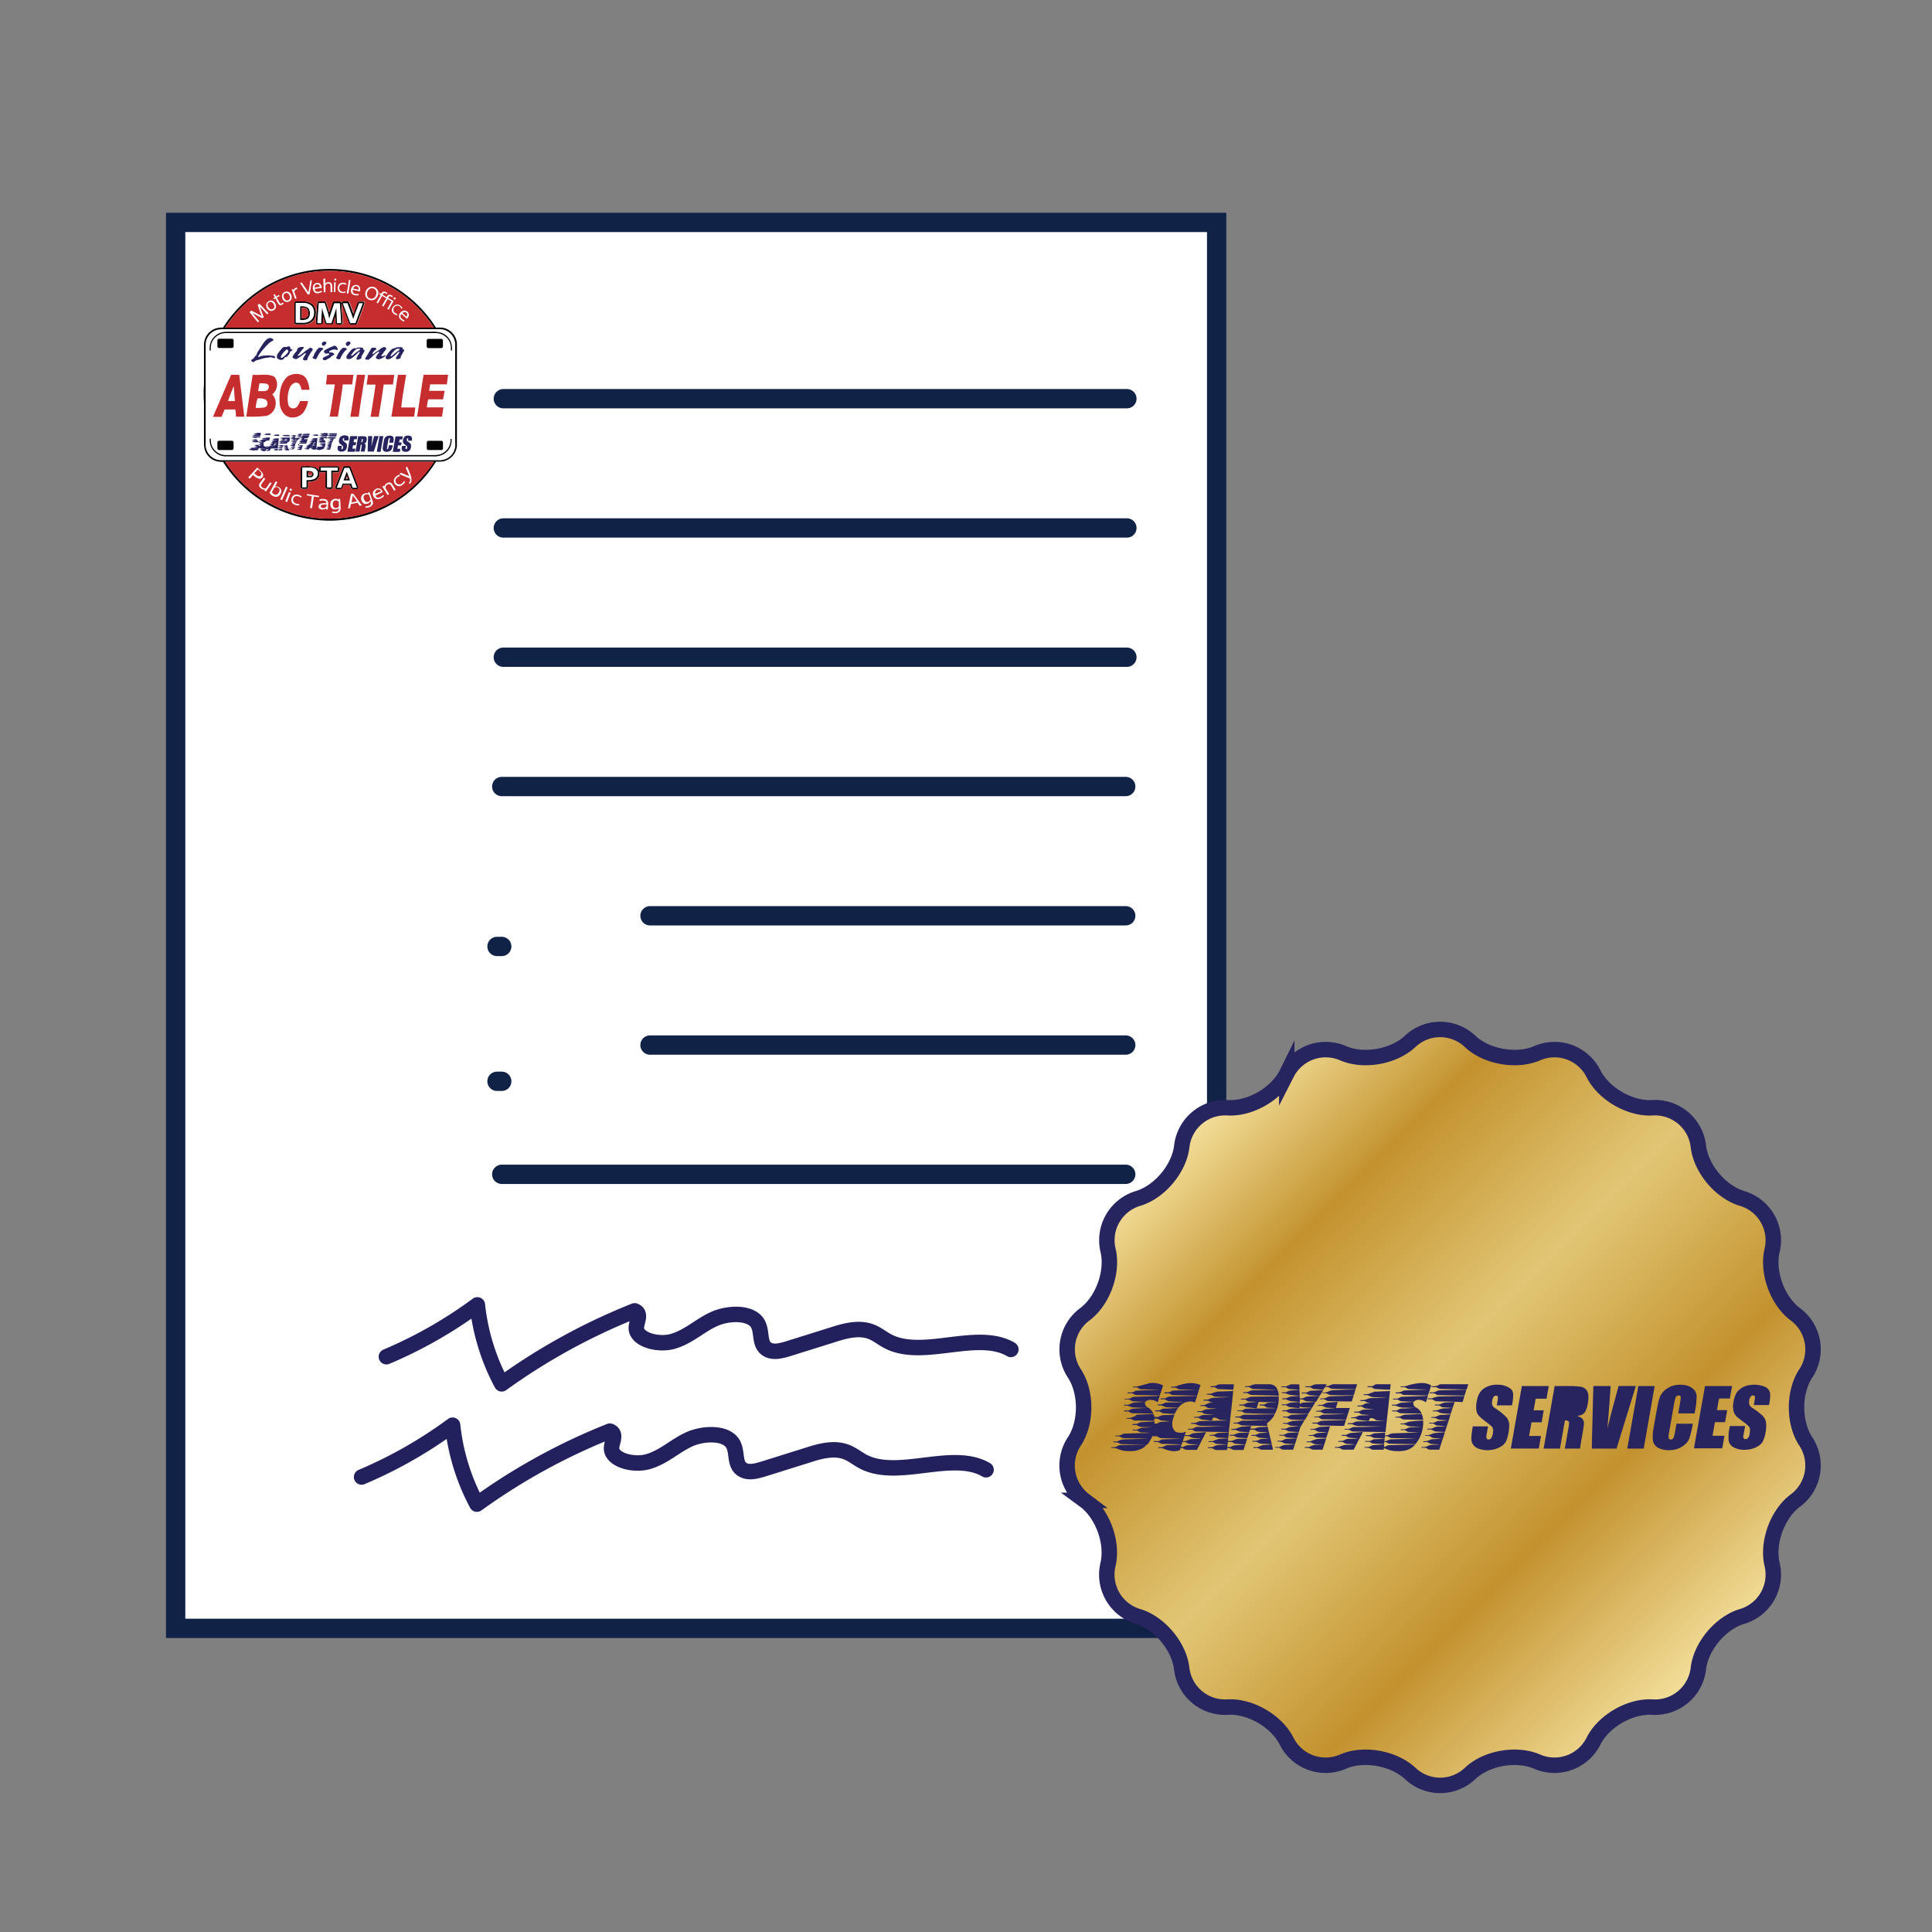 <svg id="NOTARY_SERVICES" data-name="NOTARY SERVICES" xmlns="http://www.w3.org/2000/svg" xmlns:xlink="http://www.w3.org/1999/xlink" viewBox="0 0 500 500"><rect x="0" y="0" width="500" height="500" fill="#808080" stroke="none"/><defs><linearGradient id="New_Gradient_Swatch_1" x1="303.73" y1="295.31" x2="441.6" y2="433.18" gradientUnits="userSpaceOnUse"><stop offset="0" stop-color="#f4e09c"/><stop offset="0.21" stop-color="#c3922e"/><stop offset="0.46" stop-color="#e2c675"/><stop offset="0.72" stop-color="#c3922e"/><stop offset="1" stop-color="#f4e09c"/></linearGradient></defs><rect x="45.46" y="57.56" width="269.41" height="363.86" style="fill:#fff;stroke:#102347;stroke-miterlimit:10;stroke-width:5px"/><line x1="291.34" y1="237" x2="168.22" y2="237" style="fill:none;stroke:#102347;stroke-linecap:round;stroke-linejoin:round;stroke-width:5px"/><line x1="291.34" y1="203.55" x2="129.85" y2="203.55" style="fill:none;stroke:#102347;stroke-linecap:round;stroke-linejoin:round;stroke-width:5px"/><line x1="291.34" y1="303.91" x2="129.85" y2="303.91" style="fill:none;stroke:#102347;stroke-linecap:round;stroke-linejoin:round;stroke-width:5px"/><line x1="168.22" y1="270.46" x2="291.34" y2="270.46" style="fill:none;stroke:#102347;stroke-linecap:round;stroke-linejoin:round;stroke-width:5px"/><line x1="130.26" y1="103.18" x2="291.64" y2="103.18" style="fill:none;stroke:#102347;stroke-linecap:round;stroke-linejoin:round;stroke-width:5px"/><line x1="291.64" y1="136.64" x2="130.26" y2="136.64" style="fill:none;stroke:#102347;stroke-linecap:round;stroke-linejoin:round;stroke-width:5px"/><line x1="130.26" y1="170.09" x2="291.64" y2="170.09" style="fill:none;stroke:#102347;stroke-linecap:round;stroke-linejoin:round;stroke-width:5px"/><line x1="129.85" y1="244.94" x2="128.62" y2="244.94" style="fill:none;stroke:#102347;stroke-linecap:round;stroke-linejoin:round;stroke-width:5px"/><line x1="129.85" y1="279.84" x2="128.62" y2="279.84" style="fill:none;stroke:#102347;stroke-linecap:round;stroke-linejoin:round;stroke-width:5px"/><path d="M93.58,382.25a115.24,115.24,0,0,0,23.55-13.41,55.85,55.85,0,0,0,6.3,20.43,158.93,158.93,0,0,1,34.4-18.89c1.78.64.61,2.65.45,4.14-.36,3.25,5.59,4.92,9.58,3.71s6.78-4,10.42-5.69,9.45-1.91,11.32,1c1.5,2.35.1,6,3.23,7.1,1.46.5,3.15,0,4.63-.43l11.62-3.64c3.06-1,6.53-1.92,9.57-.92,1.82.59,3.16,1.8,4.8,2.65,9.05,4.67,23.05-3,31.74,2.07" style="fill:none;stroke:#23215d;stroke-linecap:round;stroke-linejoin:round;stroke-width:4px"/><path d="M100,351.12a114.46,114.46,0,0,0,23.54-13.42,55.9,55.9,0,0,0,6.3,20.44,159.17,159.17,0,0,1,34.4-18.89c1.78.64.62,2.64.45,4.13-.36,3.26,5.59,4.93,9.58,3.72s6.78-4,10.43-5.69,9.44-1.91,11.32,1c1.49,2.35.09,6,3.22,7.1,1.46.49,3.15,0,4.63-.43l11.63-3.64c3.06-1,6.53-1.92,9.57-.93,1.82.6,3.15,1.81,4.79,2.65,9.05,4.67,23.05-3,31.75,2.07" style="fill:none;stroke:#23215d;stroke-linecap:round;stroke-linejoin:round;stroke-width:4px"/><path d="M83.72,72.1h.43c0,.42,0,.84,0,1.26a1.15,1.15,0,0,1,1.42-.21,1,1,0,0,1,.36.78c0,.55,0,1.1.05,1.66h-.42c0-.51,0-1,0-1.54a.7.7,0,0,0-.32-.65.81.81,0,0,0-1,.46c0,.59,0,1.18,0,1.77h-.42c0-1.18-.07-2.36-.11-3.55m2.9,0c.17-.09.43,0,.38.24s-.3.35-.44.19a.35.35,0,0,1,.06-.43m3.67.31.41.06c-.17,1.17-.38,2.34-.56,3.51l-.42-.07c.18-1.16.38-2.33.57-3.5m-10,.24.44-.09c-.19,1.2-.38,2.41-.58,3.61l-.49.11c-.67-1-1.37-2-2-3l.46-.11c.59.85,1.14,1.71,1.72,2.55q.23-1.51.48-3m6.09,3c0-.85,0-1.7.09-2.55h.42c0,.85,0,1.7-.09,2.55h-.42M88,73.35a1.59,1.59,0,0,1,1.63.07l-.15.31a1.26,1.26,0,0,0-1.2-.1,1,1,0,0,0,1.06,1.77c0,.1.07.21.11.31A1.84,1.84,0,0,1,88,75.65a1.19,1.19,0,0,1-.55-1,1.46,1.46,0,0,1,.59-1.3m-6.91.51a1.19,1.19,0,0,1,1.67-.48,1.51,1.51,0,0,1,.52,1.14l-1.85.24c.07.32.23.7.59.76a2,2,0,0,0,1.17-.28c0,.1.1.2.14.3a2.49,2.49,0,0,1-1.24.37,1.1,1.1,0,0,1-1-.73,1.73,1.73,0,0,1,0-1.32m.43,0a1.18,1.18,0,0,0-.12.53c.46,0,.92-.12,1.38-.18a.82.82,0,0,0-.39-.62.72.72,0,0,0-.87.27m9.74.17a1.19,1.19,0,0,1,1.7.06,1.41,1.41,0,0,1,.12,1.31L91.28,75a.85.85,0,0,0,.27.93,2.13,2.13,0,0,0,1.2.15l0,.33a2.78,2.78,0,0,1-1.25-.08,1.06,1.06,0,0,1-.71-.83,1.75,1.75,0,0,1,.43-1.44m.5.1a1.09,1.09,0,0,0-.4.5c.45.14.91.22,1.36.33a.68.68,0,0,0-1-.83m4.06.08a1.67,1.67,0,0,1,2,1.25,2.05,2.05,0,0,1-1.15,2.12,1.77,1.77,0,0,1-1.91-.53,1.62,1.62,0,0,1-.25-1.46,1.87,1.87,0,0,1,1.27-1.38m.19.38a1.57,1.57,0,0,0-1,1.73,1.13,1.13,0,0,0,1.33.94,1.28,1.28,0,0,0,.84-.67,1.66,1.66,0,0,0,.15-1.32,1.12,1.12,0,0,0-1.3-.68m-20.11.46a1.2,1.2,0,0,1,.84-.69c0,.14.07.29.1.44a.93.93,0,0,0-.76.66c.19.57.41,1.13.59,1.71l-.39.13c-.28-.8-.57-1.6-.86-2.4a2.08,2.08,0,0,1,.32-.12l.16.27M74,75.47a1.11,1.11,0,0,1,1.14.45,1.69,1.69,0,0,1,.33,1.4,1.3,1.3,0,0,1-1.23.83,1.14,1.14,0,0,1-1-.62A1.61,1.61,0,0,1,73,76.32a1.29,1.29,0,0,1,1-.85m-.06.4a.7.7,0,0,0-.54.75,1.63,1.63,0,0,0,.5,1,.75.75,0,0,0,1.2-.54,1.78,1.78,0,0,0-.37-.95.69.69,0,0,0-.79-.25m24.77.21c.15-.26.32-.57.64-.61a1.23,1.23,0,0,1,1,.4l-.21.23c-.2-.12-.39-.31-.63-.27s-.28.29-.39.46c.35.2.7.41,1.06.6.14-.25.31-.56.64-.61a1.3,1.3,0,0,1,.94.4l-.2.24c-.18-.12-.36-.3-.6-.28s-.31.3-.42.48c.48.26,1,.53,1.42.81-.43.74-.85,1.48-1.28,2.21l-.36-.22c.37-.63.74-1.27,1.1-1.91-.35-.2-.69-.41-1-.6-.37.63-.73,1.28-1.1,1.91-.13-.07-.25-.13-.37-.21.37-.64.74-1.28,1.1-1.92-.35-.2-.7-.41-1.06-.6-.36.64-.73,1.28-1.1,1.92l-.36-.21c.36-.65.74-1.29,1.1-1.93l-.43-.25.16-.29.44.25m-27.84.2.33-.19.35.63.75-.41c0,.1.11.19.17.29l-.75.42c.21.4.44.79.66,1.19.08.14.18.32.36.35s.39-.14.55-.27l.22.24a1.25,1.25,0,0,1-.84.46.64.64,0,0,1-.53-.34c-.28-.47-.51-1-.81-1.43l-.39.24c0-.08-.09-.16-.14-.23l.38-.29c-.1-.23-.2-.44-.31-.66M102,77c.17-.11.45.11.35.3a.25.25,0,0,1-.39.16c-.19-.09-.11-.36,0-.46m-32.18.82a1.1,1.1,0,0,1,1.15.36,1.75,1.75,0,0,1,.48,1,1.25,1.25,0,0,1-1.56,1.27,1.61,1.61,0,0,1-.86-.84,1.21,1.21,0,0,1,0-1.11,1.42,1.42,0,0,1,.84-.66m0,.37a.81.81,0,0,0-.58.57,1.17,1.17,0,0,0,.29.87.87.87,0,0,0,.8.44.77.77,0,0,0,.67-.65,1.37,1.37,0,0,0-.44-1,.75.75,0,0,0-.74-.27m6.73.27c.7,0,1.4,0,2.1,0a3.08,3.08,0,0,1,2,.71,2.43,2.43,0,0,1,.67,1.76,2.63,2.63,0,0,1-.65,1.9,3,3,0,0,1-2,.79c-.71,0-1.41,0-2.11,0,0-1.72,0-3.44,0-5.16m1.13.82v3.51a3.33,3.33,0,0,0,1.9-.28,1.61,1.61,0,0,0,.59-1.39,1.81,1.81,0,0,0-.59-1.52,3.25,3.25,0,0,0-1.9-.32m4.76-.82H84c.3.84.54,1.69.82,2.53.17.5.24,1,.37,1.52.33-1.38.84-2.7,1.27-4H88c.12,1.72.28,3.44.35,5.16h-1.1c0-1.3-.15-2.59-.14-3.89a1.88,1.88,0,0,0-.17.47c-.35,1.15-.75,2.28-1.11,3.42h-1.3c-.39-1.31-.8-2.62-1.15-3.94,0,1.31-.16,2.63-.19,3.94h-1c.06-1.72.22-3.44.34-5.16m6.36,0H90c.52,1.36,1.06,2.72,1.48,4.11.13-.52.33-1,.5-1.51.31-.87.63-1.73,1-2.6H94c-.63,1.72-1.29,3.44-1.92,5.16H90.74c-.64-1.72-1.3-3.43-1.93-5.16m-22.11.53.43-.37c.78.82,1.57,1.64,2.35,2.47l-.35.29-1.87-2c.32.92.68,1.82,1,2.73a1.52,1.52,0,0,1-.37.3c-.86-.44-1.7-.91-2.56-1.35.56.71,1.15,1.4,1.73,2.11l-.32.28c-.74-.86-1.44-1.76-2.16-2.63l.44-.4c.92.48,1.87.92,2.76,1.47-.44-1-.73-2-1.11-2.92m34.82.8a1.47,1.47,0,0,1,1.2-.89,1.57,1.57,0,0,1,1.38.92l-.3.17a1,1,0,0,0-2,.42c0,.53.54.82,1,.94l-.09.32a1.79,1.79,0,0,1-1.23-.84,1.1,1.1,0,0,1,0-1m1.81,1.61a1.64,1.64,0,0,1,1.15-.93,1.15,1.15,0,0,1,1.31,1.3,1.87,1.87,0,0,1-.51.81c-.47-.41-.92-.84-1.38-1.25a.88.88,0,0,0-.21.93,2.06,2.06,0,0,0,1,.72c0,.1-.08.21-.13.31a2.57,2.57,0,0,1-1.06-.69,1.08,1.08,0,0,1-.14-1.2m.82-.33c.32.34.68.64,1,1a.81.81,0,0,0,.21-.71.78.78,0,0,0-.63-.5,1,1,0,0,0-.6.25m-47,4.21h56.81a4,4,0,0,1,3.91,4v24.59c0,.63,0,1.27,0,1.9a4,4,0,0,1-2.55,3.16,4.31,4.31,0,0,1-1.78.26H57.3A4,4,0,0,1,54.46,118a4.11,4.11,0,0,1-1.11-1.84,4.66,4.66,0,0,1-.13-1.39V89.33a4.33,4.33,0,0,1,.14-1.18,4,4,0,0,1,3.76-2.92m-.71,1.18a4.13,4.13,0,0,0-2,2.65,6.18,6.18,0,0,0-.11,1.61h.29a6.53,6.53,0,0,1,.09-1.53,3.92,3.92,0,0,1,2.43-2.73,4.26,4.26,0,0,1,1.73-.25h53.82a4,4,0,0,1,1.84.4,3.89,3.89,0,0,1,2.07,2.5,6.18,6.18,0,0,1,.11,1.61h.29a6.11,6.11,0,0,0-.11-1.6,4.17,4.17,0,0,0-2.7-3,7.84,7.84,0,0,0-2.69-.24h-53a4.4,4.4,0,0,0-2.07.54M69.07,87.8a5.32,5.32,0,0,0-.78.86c-.56.79-1,1.63-1.58,2.41a2,2,0,0,0-.24.63c-.06.21-.27.33-.4.49s-.31.53-.58.68-.32.13-.41.27a.25.25,0,0,0,.1.31c.15.09.32.24.51.21s.48-.4.79-.46c.54-.1,1-.32,1.58-.45a6,6,0,0,1,1.4-.22,1.6,1.6,0,0,1,1.1,0,1,1,0,0,0,.69.07A.51.51,0,0,0,70.8,92L69.88,92a4.54,4.54,0,0,0-1,0,7.36,7.36,0,0,0-1.15.13c-.29.07-.55.32-.86.22a3.21,3.21,0,0,1,.39-.7,16.46,16.46,0,0,1,2-2.38,4.83,4.83,0,0,1,1.59-1.17c0-.44-.49-.65-.87-.62a1.41,1.41,0,0,0-.82.32m-12.48-.17a.45.45,0,0,0-.28.45q0,.72,0,1.44a.43.43,0,0,0,.46.47c1.1,0,2.19,0,3.28,0a.44.44,0,0,0,.45-.46c0-.5,0-1,0-1.51a.44.44,0,0,0-.45-.42H56.91a.85.85,0,0,0-.32,0m54.19,0a.44.44,0,0,0-.29.46c0,.5,0,1,0,1.5a.44.44,0,0,0,.49.4c1.09,0,2.19,0,3.28,0a.45.45,0,0,0,.43-.46c0-.5,0-1,0-1.51a.46.46,0,0,0-.56-.42h-3a.91.91,0,0,0-.33,0M90,88.4a1,1,0,0,0-.51.41.69.69,0,0,0,.29.7c.23.07.4-.14.56-.26s.41-.31.34-.57A.51.51,0,0,0,90,88.4m-6.72.47c-.06.25.13.44.28.61.12,0,.25,0,.35-.06a2.12,2.12,0,0,0,.51-.48.38.38,0,0,0-.06-.42c-.15-.17-.42-.13-.62-.09a.94.94,0,0,0-.46.44m2.89.71a7.62,7.62,0,0,0-1.22.5c-.29.17-.61.3-.88.49s-.32.29-.24.49.29.47.56.42a1.86,1.86,0,0,1,.78,0c0,.08,0,.17,0,.26-.5.35-1.14.46-1.61.86a.38.38,0,0,0,.06.46.67.67,0,0,0,.63.08c.37-.15.69-.41,1.06-.57s.43-.46.73-.58a1.13,1.13,0,0,0,.47-.37,1.15,1.15,0,0,0-.59-.43,3.64,3.64,0,0,0-.66,0c0-.11-.13-.22-.08-.34a2.07,2.07,0,0,1,.64-.29,1.48,1.48,0,0,1,1-.12,1.64,1.64,0,0,0,.49.1c.18-.39-.16-.73-.44-1s-.5-.07-.73,0m-11.88.14c-.18.15-.43,0-.64.06a1.12,1.12,0,0,0-.91.55,12.38,12.38,0,0,0-1,1.3,1.34,1.34,0,0,0-.13,1,1.32,1.32,0,0,0,1,.51.93.93,0,0,0,.85-.42c.07-.1.12-.24.25-.28s.42-.06.56-.22a4.12,4.12,0,0,0,.57-.75c.1-.18.09-.45.3-.54a2.46,2.46,0,0,0,.54-.37,1.65,1.65,0,0,0-.57-.22c0-.23,0-.52-.27-.66a.63.63,0,0,0-.61.08m2.62.45c-.11.08-.1.23-.14.35-.06.32-.34.52-.52.76a7.83,7.83,0,0,0-.57.81c-.08.14-.14.38,0,.49a1.16,1.16,0,0,0,.89.33,11,11,0,0,0,1.55-1,2.83,2.83,0,0,1,.81-.57c.11.1,0,.27,0,.38a6,6,0,0,0-.62,1,.37.37,0,0,0,.08.42,1,1,0,0,0,.57.09c.15,0,.34,0,.43-.14a4.25,4.25,0,0,1,.14-.51,7.23,7.23,0,0,1,.55-1c.19-.34.47-.63.66-1a.31.31,0,0,0-.14-.44.79.79,0,0,0-.53-.14c-.22.11-.38.3-.59.42-.58.35-1.06.83-1.61,1.21-.28.21-.55.51-.94.47,0-.29.27-.49.44-.71.36-.4.67-.84,1-1.23.11-.09.09-.22.1-.34a1.89,1.89,0,0,0-1.61.33m21.35.12a3.62,3.62,0,0,0-.62.37,7,7,0,0,0-.84.59,1.15,1.15,0,0,1-.52.31c0-.14,0-.31.08-.43a3.28,3.28,0,0,1,.95-.87c-.07-.15-.14-.37-.33-.37a4,4,0,0,0-.85,0,1,1,0,0,0-.38.49c-.15.32-.39.59-.54.91s-.35.56-.51.85a2.14,2.14,0,0,0-.35.69c.35.16.8.32,1.12,0s.56-.45.8-.72a6.42,6.42,0,0,1,.91-.81c.26-.18.48-.49.84-.4,0,.31-.3.46-.45.69s-.23.42-.36.61a.29.29,0,0,0,0,.38,1,1,0,0,0,1,.22,3.67,3.67,0,0,0,1.37-.79c.06-.08,0-.17,0-.25a1.51,1.51,0,0,1-.89.3.16.16,0,0,1-.09-.23c.14-.25.36-.44.51-.68s.55-.58.7-1-.29-.46-.54-.46a3.4,3.4,0,0,0-1,.5m-6.45-.19a1.79,1.79,0,0,0-.65.22,2.18,2.18,0,0,0-.54.51,8.8,8.8,0,0,0-.84,1.07,1,1,0,0,0-.16.84.38.38,0,0,0,.34.18,1.9,1.9,0,0,0,.63,0,4.07,4.07,0,0,0,.88-.61,11.44,11.44,0,0,0,1.11-1c.12-.11.22-.28.41-.26,0,.14.06.31-.06.43a3.59,3.59,0,0,0-.74,1.21c-.07.23.22.34.4.28a1.86,1.86,0,0,0,.84-.36,2.13,2.13,0,0,1,.12-.61c.23-.5.68-.93.74-1.5-.14,0-.32-.08-.41-.22s0-.22,0-.33a3.34,3.34,0,0,0-1.18-.1c-.32,0-.55.21-.84.27m10.23,0a1.77,1.77,0,0,0-.63.19,4.86,4.86,0,0,0-.78.79,10.52,10.52,0,0,0-.77,1.08.67.67,0,0,0-.07.52.5.5,0,0,0,.39.24,1.36,1.36,0,0,0,.75-.1,9.72,9.72,0,0,0,1.31-1c.31-.26.57-.59.9-.83.12,0,.21.12.15.21-.21.42-.55.76-.77,1.17-.07.15-.15.41,0,.52a1.39,1.39,0,0,0,1-.2c.15-.1.1-.29.15-.44a3.2,3.2,0,0,1,.26-.48c.17-.28.3-.59.5-.86a.69.69,0,0,0,.12-.42l-.39-.21c0-.15,0-.3-.08-.44a11.69,11.69,0,0,0-1.45,0,3.64,3.64,0,0,1-.57.25M88.78,90a3.26,3.26,0,0,0-1,1.12,3.08,3.08,0,0,0-.44.74c-.06.16-.06.35-.19.47s-.19.16-.18.29a1,1,0,0,0,.84.34c.15,0,.24-.14.31-.25a5.36,5.36,0,0,1,.75-1.37,3.58,3.58,0,0,1,.47-.56c.17-.17.46-.3.42-.58a1.6,1.6,0,0,0-1-.2m-6.23,0a2.39,2.39,0,0,0-.8.9,3.43,3.43,0,0,0-.63,1.23c0,.16-.18.22-.3.3,0,.31.34.42.59.47s.38.08.46-.09a12.2,12.2,0,0,1,.71-1.34L83,90.9c.17-.22.46-.34.61-.58a.2.2,0,0,0-.1-.19,1.29,1.29,0,0,0-1-.13m-7.63,7.19a3.41,3.41,0,0,0-1,.91,6.24,6.24,0,0,0-1.11,2.1,11,11,0,0,0-.36,4.08,4.56,4.56,0,0,0,1.25,3,2.92,2.92,0,0,0,1.94.82,3.62,3.62,0,0,0,3-1.37,7.64,7.64,0,0,0,1.16-2.88l-2.07,0a4.54,4.54,0,0,1-.88,1.56,1.38,1.38,0,0,1-1.55.17,1.25,1.25,0,0,1-.64-.92,7.47,7.47,0,0,1,.41-4.26,2.21,2.21,0,0,1,1.19-1.21,1.18,1.18,0,0,1,1.24.26,3.51,3.51,0,0,1,.57,1.51l2.07,0a7.19,7.19,0,0,0-.78-2.81,2.5,2.5,0,0,0-1.59-1.16,3.83,3.83,0,0,0-2.8.28M65.43,97q-.83,5.43-1.66,10.85a31.84,31.84,0,0,0,5.26-.18,3.34,3.34,0,0,0,2.32-3.15,3.23,3.23,0,0,0-.89-2.46,3.27,3.27,0,0,0,.67-4.42,2.13,2.13,0,0,0-.83-.43c-1.59-.49-3.25,0-4.87-.21m19.22,0-.3,2.49,2.32,0c-.47,2.78-.83,5.57-1.36,8.34.71,0,1.42,0,2.13,0,.43-2.78,1-5.54,1.27-8.34l2.42,0c.12-.83.23-1.66.35-2.49H84.65m7.73,0c-.59,3.61-1.12,7.22-1.7,10.83.72,0,1.44,0,2.15,0,.49-3.63,1.08-7.24,1.66-10.85-.7,0-1.41,0-2.11,0m2.86,0c-.11.84-.22,1.67-.36,2.5h2.31c-.38,2.79-.82,5.57-1.29,8.34l2.1,0c.49-2.75.89-5.51,1.29-8.27,0-.13.14-.08.22-.09h2.19c.1-.83.21-1.66.34-2.49-2.26,0-4.53,0-6.8,0M103,97c-.62,3.6-1.09,7.23-1.71,10.83,2,0,3.93,0,5.89,0q.16-1.19.3-2.37H103.8c.3-2.83.8-5.64,1.27-8.45H103m6.62,0c-.62,3.6-1.1,7.22-1.69,10.82,2.15,0,4.29,0,6.44,0,.14-.8.26-1.6.37-2.4h-4.27a11.18,11.18,0,0,1,.34-2.07c1.28,0,2.56,0,3.84,0,.13-.74.29-1.47.41-2.2h-4c.08-.56.18-1.12.27-1.68h4.31c.11-.83.21-1.66.32-2.48h-6.35M59.78,97c-1.56,3.59-3.1,7.2-4.67,10.8h2.23c.27-.64.53-1.27.79-1.91l2.79,0c.06.62.11,1.25.16,1.87.71,0,1.43,0,2.14,0-.42-3.62-.88-7.23-1.3-10.84-.72,0-1.43,0-2.14,0m5.85,15.24v.05a1.17,1.17,0,0,1,.51.13c.35,0,.7,0,1,0-.44,0-.88,0-1.31.07a1.52,1.52,0,0,1-.59.12v.07a1,1,0,0,1,.52.1c.51,0,1,0,1.53,0,.07-.22.15-.43.21-.65a1.34,1.34,0,0,0-.76-.15,11.46,11.46,0,0,1-1.17.21m17.24,0v.05a1.17,1.17,0,0,1,.51.13c.37,0,.74,0,1.11,0l-1.37.08a1.52,1.52,0,0,1-.59.12v.07a.9.9,0,0,1,.51.1c.52,0,1,0,1.55,0l0-.13c.28-.06.51.15.78.13l1.53,0,.12-.39c-.59,0-1.18,0-1.78,0a2.3,2.3,0,0,1-.64.15.9.9,0,0,0,.1-.39,1.83,1.83,0,0,1,.6.15c.57,0,1.15,0,1.73,0a3,3,0,0,1,.1-.32H85.55c-.23,0-.43.19-.66.1a1.56,1.56,0,0,0-.79-.18c-.42,0-.8.23-1.23.21m-14.74,0-.07.06a1.06,1.06,0,0,1,.31,0c.48.23,1,.05,1.52.11l.09-.28a1.74,1.74,0,0,0-.75-.11c-.38,0-.72.21-1.1.2m9-.06a1.24,1.24,0,0,1-.43.06v.06a.85.85,0,0,1,.42.06,1.79,1.79,0,0,0,.69.08c-.31.1-.65,0-.94.14a.87.87,0,0,1-.36,0s0,0-.07.06a.83.83,0,0,1,.38,0,2.39,2.39,0,0,0,.8.12l.13-.2a2,2,0,0,1,.58.15c.49,0,1,0,1.49,0l.11-.38c-.47,0-.94,0-1.4,0-.27,0-.49.18-.76.14.07-.12.14-.24.22-.36s.34.14.54.14c.47,0,.94,0,1.41,0,0-.11.06-.21.1-.32a6.77,6.77,0,0,0-2,.13.68.68,0,0,0,0-.14,2.85,2.85,0,0,0-.92.08m4.11-.06a1.89,1.89,0,0,1-.57.13c.08.06.18,0,.28.07a3.25,3.25,0,0,0,1.21.13c0-.11,0-.23,0-.34-.31,0-.63,0-.94,0m-10.66.13a.46.46,0,0,0,.2,0c.17,0,.3.13.47.13l.83,0,0-.35c-.31,0-.62,0-.92,0a2.15,2.15,0,0,1-.61.13m2.22,0a4.81,4.81,0,0,1,.54.16,9.15,9.15,0,0,0,1.57,0,.59.59,0,0,0-.51-.3c-.33,0-.66,0-1,0a2.2,2.2,0,0,1-.62.12m2.79-.08a1.7,1.7,0,0,1-.45.08c.11.06.25,0,.36.09a1.83,1.83,0,0,0,.84.11c0-.11,0-.22,0-.33a2.25,2.25,0,0,0-.73,0m12.82.09a1,1,0,0,0-.62.68,1.41,1.41,0,0,0,0,1.14c.26.33.67.5.93.82a.94.94,0,0,1-.07.64c0,.13-.3.18-.33,0s.08-.49.11-.74h-1a2.29,2.29,0,0,0-.07,1,.94.94,0,0,0,.81.48,1.56,1.56,0,0,0,1.29-.42,2.22,2.22,0,0,0,.29-1.21c0-.43-.36-.69-.67-.91s-.48-.26-.43-.54.12-.51.37-.39a1.7,1.7,0,0,1-.06.59h1a3,3,0,0,0,.07-.79.62.62,0,0,0-.43-.43,1.89,1.89,0,0,0-1.22,0m11.61.07a1.27,1.27,0,0,0-.62.81c-.13.6-.22,1.21-.33,1.82a2.43,2.43,0,0,0,0,.85.75.75,0,0,0,.51.47,1.61,1.61,0,0,0,1.64-.4,2.67,2.67,0,0,0,.4-1.24h-1a5.69,5.69,0,0,1-.2.91c0,.17-.35.14-.3-.05.06-.59.2-1.16.28-1.74a7,7,0,0,1,.18-.82c.06-.15.37-.14.32.06s-.12.66-.16,1h1a4.76,4.76,0,0,0,.12-1.19.77.77,0,0,0-.63-.6,1.75,1.75,0,0,0-1.19.13m4.62.1a1.27,1.27,0,0,0-.41.83,1.1,1.1,0,0,0,.12.85c.27.31.66.48.92.8a.86.86,0,0,1-.11.68c-.07.1-.19,0-.29,0a4.48,4.48,0,0,1,.1-.82h-1a2.13,2.13,0,0,0-.05,1.06,1.08,1.08,0,0,0,1.06.47,1.26,1.26,0,0,0,1.16-.67,2.29,2.29,0,0,0,.12-1.24c-.18-.4-.62-.59-.94-.86s-.13-.39-.07-.57a.21.21,0,0,1,.31-.14,1.7,1.7,0,0,1-.06.59h1a2,2,0,0,0,0-.85.78.78,0,0,0-.64-.43,1.65,1.65,0,0,0-1.28.25m-14-.2c-.24,1.34-.48,2.69-.71,4h1.82c0-.27.09-.54.14-.81H91.1c.06-.29.11-.58.16-.87h.65c0-.27.11-.54.15-.81a4.86,4.86,0,0,1-.66,0c0-.25.09-.5.13-.75h.69l.15-.82H90.62m2.11,0c-.23,1.35-.48,2.69-.71,4h1c.11-.6.22-1.21.32-1.81.11,0,.3,0,.26.19-.06.54-.18,1.08-.27,1.62h1c.09-.54.22-1.07.27-1.62,0-.25-.21-.41-.42-.48a.62.62,0,0,0,.53-.34,2.13,2.13,0,0,0,.16-1,.56.56,0,0,0-.5-.51,15.45,15.45,0,0,0-1.67,0m2.51,0c0,1.34-.08,2.69-.11,4,.53,0,1.06,0,1.59,0,.41-1.34.82-2.69,1.25-4H96.85c-.25.9-.48,1.8-.73,2.69.1-.89.17-1.79.22-2.69-.37,0-.74,0-1.1,0m2.88,0c-.23,1.34-.47,2.69-.7,4,.34,0,.69,0,1,0a.11.11,0,0,0,0-.06c.23-1.32.47-2.64.7-4H98.12m4.29,0c-.25,1.34-.48,2.68-.72,4,.61,0,1.22,0,1.83,0,0-.27.08-.54.14-.81h-.77l.15-.87h.66c0-.26.09-.52.13-.78h-.65c0-.25.09-.5.14-.75H104c0-.27.09-.54.15-.81-.59,0-1.17,0-1.75,0m-33.47.27a2.47,2.47,0,0,0-.9.09c-.12.07-.29,0-.39.11a1,1,0,0,1,.53.11c.5.06,1,0,1.51,0-.57,0-1.13,0-1.7.07a1.85,1.85,0,0,1-.61.13c.11.08.26,0,.39.1a3,3,0,0,0,1,.12c-.32,0-.65,0-1,0a2.57,2.57,0,0,1-.61.14,2.88,2.88,0,0,1,.4.09,2.86,2.86,0,0,0,1,.09.94.94,0,0,1,1.07-.33l.27-.84c-.32,0-.64,0-1,0m4.36,0a1.9,1.9,0,0,1-.62.12,3.35,3.35,0,0,1,.54.16c.6,0,1.2,0,1.8.06,0-.14-.06-.29-.1-.43a14.52,14.52,0,0,1-1.62.09m2.27.07a1.84,1.84,0,0,1-.4.06,4,4,0,0,0,1.18.2c0-.13,0-.26,0-.39a3.87,3.87,0,0,0-.77.13m5.52,0c-.2.08-.42.07-.61.15a2,2,0,0,1,.34.06,2.25,2.25,0,0,0,1,.08,7,7,0,0,1-.92.08,3.69,3.69,0,0,1-.66.14,1.92,1.92,0,0,1,.62.18,4.75,4.75,0,0,0-.83.19,1,1,0,0,1,.42.09,1.94,1.94,0,0,0,.59.12,2.37,2.37,0,0,0-.75.08c-.15.06-.32,0-.47.11.35,0,.66.19,1,.2a1.83,1.83,0,0,0-.77.06,1.62,1.62,0,0,1-.44.07c.13.06.28,0,.4.11a5.4,5.4,0,0,0,.7.13,2.93,2.93,0,0,0-.89.09,1.4,1.4,0,0,1-.4.07c.17.07.37.07.54.15.53,0,1.06,0,1.58,0-.59,0-1.18,0-1.76.07a1.47,1.47,0,0,1-.58.12,5.15,5.15,0,0,1,.56.16c.7,0,1.4,0,2.1,0,.1-.88.2-1.76.29-2.64-.36,0-.72,0-1.07.06m-10.36.07a1.3,1.3,0,0,0-.34.08,1.64,1.64,0,0,1,.54.13,4.28,4.28,0,0,0,.8,0c-.31.06-.62,0-.92.08a2.71,2.71,0,0,1-.63.13,2,2,0,0,1,.58.19c-.26,0-.46.17-.72.15l-.07,0a.87.87,0,0,1,.39.07,1.69,1.69,0,0,0,.59.13,2.28,2.28,0,0,0-.74.08c-.15.06-.31.06-.46.11.35,0,.65.18,1,.2a1.62,1.62,0,0,0-.76.06,1.13,1.13,0,0,1-.41.06v0a.88.88,0,0,1,.36.06,2.89,2.89,0,0,0,.78.13l.09-.2a1.7,1.7,0,0,1,.45.15h.4c-.56.08-1.14,0-1.71.08a2.07,2.07,0,0,1-.61.13c.18.07.37.07.54.15.54.06,1.09,0,1.63,0l-1.77.06a2.48,2.48,0,0,1-.61.15c.27,0,.49.17.76.16H71.8c.1-.87.2-1.75.28-2.63a5.52,5.52,0,0,0-1.35.13m-5.31.32c-.11,0-.24,0-.33.08a1.86,1.86,0,0,1,.33,0,2.51,2.51,0,0,0,1,.11.72.72,0,0,1,.83,0c0-.14.08-.27.13-.41-.52,0-1,0-1.55,0a1.07,1.07,0,0,0-.39.1m10.19,0a1.94,1.94,0,0,1-.42.07,3.48,3.48,0,0,0,1.15.2l.06-.22-.07-.16a2.92,2.92,0,0,0-.72.11m2,.07a4,4,0,0,0,.83.18c.41,0,.82,0,1.23,0l.12-.38c-.52,0-1,0-1.55,0a2.3,2.3,0,0,1-.63.14m5.42-.14a1.38,1.38,0,0,0-.4.1c-.11,0-.24,0-.33.08a1.23,1.23,0,0,1,.53.11,3.23,3.23,0,0,0,.82,0,.71.71,0,0,1,.8.06c0-.05,0-.13,0-.18a.82.82,0,0,1,.38,0,2.32,2.32,0,0,0,1,.12,8.82,8.82,0,0,1,.89,0c0-.13.07-.26.11-.38-.57,0-1.15,0-1.72,0a4.22,4.22,0,0,1-.69.14l.08-.21c-.52,0-1,0-1.55.06m-10.5.14c.12.06.27,0,.39.1a1.25,1.25,0,0,0,.61.09c-.39,0-.75.17-1.13.2a4.73,4.73,0,0,0,1.18.22l.12-.41c.36,0,.72,0,1.07.06a1.64,1.64,0,0,0-.62.06,1.62,1.62,0,0,1-.44.07,3,3,0,0,0,.94.19c-.59.07-1.18,0-1.77.07a1.73,1.73,0,0,1-.6.12,2.49,2.49,0,0,1,.53.16c.64,0,1.29.05,1.94,0a2.68,2.68,0,0,0,.23-1.12c-.62,0-1.24,0-1.85,0a2.53,2.53,0,0,1-.6.11m4,0a.86.86,0,0,0,0,.16,3.31,3.31,0,0,0,.83.1l.21-.38a3.39,3.39,0,0,0-1.05.12m-11.15.39c-.13.06-.28,0-.41.1a1.87,1.87,0,0,1,.4.07,3.1,3.1,0,0,0,1,.07c-.27,0-.53,0-.79.08a2.15,2.15,0,0,1-.61.13,3.51,3.51,0,0,1,.53.15c.46,0,.93,0,1.39,0-.09-.33-.58-.36-.54-.74a3.56,3.56,0,0,0-1,.12M76,113.28c-.26,0-.5.14-.77.14.13,0,.26,0,.38.09a2.83,2.83,0,0,0,.77.14l0-.11a2.18,2.18,0,0,0,.72.07c-.42.06-.84,0-1.26.07-.2.07-.42.09-.63.15a1.2,1.2,0,0,1,.5.13c.4.05.8,0,1.2.05.16-.25.32-.5.46-.76a3.82,3.82,0,0,0-1,.11.57.57,0,0,1,0-.13l-.39,0m2.11,0a1.58,1.58,0,0,1-.52.12v0a.88.88,0,0,1,.36.06,1.54,1.54,0,0,0,.61.1,2.46,2.46,0,0,0-.72.11,2.7,2.7,0,0,1-.41.08,3.32,3.32,0,0,1,.54.15c.43,0,.86,0,1.29,0v0c-.45,0-.89,0-1.34,0a2.28,2.28,0,0,1-.64.13,2.05,2.05,0,0,1,.55.16c.47,0,.94,0,1.4,0-.48,0-1,0-1.44.06a1.91,1.91,0,0,1-.63.13,2.05,2.05,0,0,1,.55.16c.51,0,1,0,1.53,0,.11-.39.25-.77.36-1.15h-.89l.12-.39c-.24,0-.48,0-.72.06m4.57.07c-.12.05-.27,0-.39.09a2.44,2.44,0,0,1,.39.06,2.63,2.63,0,0,0,1,.07c-.27.05-.53.06-.8.09a2,2,0,0,1-.6.13,3.32,3.32,0,0,1,.54.15c.46,0,.92,0,1.38,0-.08-.33-.58-.36-.53-.74a3.76,3.76,0,0,0-1,.13m2.76,0a1.84,1.84,0,0,1-.4.06,2.48,2.48,0,0,1,.39.1,2.12,2.12,0,0,0,.79.09l.1-.28-.09-.12a4.24,4.24,0,0,0-.79.15m31.23.12a6.2,6.2,0,0,1-.07,1.22,3.87,3.87,0,0,1-1.09,2,4,4,0,0,1-2.8,1.12H58.54a3.87,3.87,0,0,1-1.5-.27,3.91,3.91,0,0,1-2.37-2.61,5.14,5.14,0,0,1-.12-1.41h-.29a4.21,4.21,0,0,0,4,4.57c.55,0,1.09,0,1.64,0h52.43a4.79,4.79,0,0,0,1.81-.26,4.2,4.2,0,0,0,2.33-2,4.33,4.33,0,0,0,.44-2.27h-.29m-49,.21a1.49,1.49,0,0,1-.58.11c.1.07.23,0,.34.08a2.52,2.52,0,0,0,1,.14c.07-.13.15-.26.23-.39-.32,0-.63,0-.94.06m17.89,0a1.8,1.8,0,0,1-.57.1v.06a.71.71,0,0,1,.32,0,2,2,0,0,0,.81.12c0-.13.08-.26.13-.39-.24,0-.47,0-.7.07m-19.7.39a2,2,0,0,1-.58.13,2.55,2.55,0,0,1,.54.15c.43,0,.85,0,1.28,0v-.15a1.52,1.52,0,0,1,.43.12,2.32,2.32,0,0,0,.59,0,6,6,0,0,0-.85.15v.16a2.7,2.7,0,0,0,.85.08,5.61,5.61,0,0,1-.59.06c-.15,0-.29.1-.45.13a1.09,1.09,0,0,1,.08-.31l-.06-.24c-.29,0-.59,0-.89.07a3.17,3.17,0,0,1-.55.15,1.35,1.35,0,0,1,.35.06,2,2,0,0,0,.93.09,3.59,3.59,0,0,0-.87.14,1.39,1.39,0,0,1-.4.06c.12.07.27,0,.39.11a2.7,2.7,0,0,0,.75.08c-.57,0-1.14,0-1.7.07a1.82,1.82,0,0,1-.57.13,5.12,5.12,0,0,1,.56.15c.46,0,.93,0,1.39,0-.48,0-1,0-1.45.06a3.38,3.38,0,0,1-.63.14,2.64,2.64,0,0,1,.55.15c.55,0,1.1,0,1.65,0a3.27,3.27,0,0,0,.35-.56,1,1,0,0,1,.5.12c.42,0,.84,0,1.25,0-.37,0-.74,0-1.11.06a1.18,1.18,0,0,1-.55.11v0c.24,0,.43.15.67.13l1.11,0a.17.17,0,0,1,.27-.14,1.85,1.85,0,0,0,.74.15,3.08,3.08,0,0,0-1,.17l0-.17c-.32,0-.65,0-1,0a2.07,2.07,0,0,1-.59.16,1.49,1.49,0,0,1,.51.1,1.35,1.35,0,0,0,.93.06s0-.11,0-.15.26.09.39.12.44,0,.66,0l.58-1.13a6.11,6.11,0,0,0-.86.08,1.09,1.09,0,0,1-.5.1,1.42,1.42,0,0,1,.07-.22c-.25.06-.58.15-.76-.1a1.07,1.07,0,0,1,0-1c-.26,0-.52,0-.78,0a1.27,1.27,0,0,1-.51.12l-.07-.21c-.38,0-.77,0-1.15.08m7,0a1.73,1.73,0,0,1-.6.12c.3,0,.56.21.86.18s.79,0,1.19,0c-.53,0-1,0-1.58.06a1.89,1.89,0,0,1-.58.14,1.6,1.6,0,0,1,.57.15c.55,0,1.1,0,1.65,0l0-.17a2,2,0,0,0,.5-.61c-.66,0-1.33,0-2,.06m3,0a2.17,2.17,0,0,1-.56.13l.28.05a2.88,2.88,0,0,0,1.17.14l.22-.37a10.31,10.31,0,0,0-1.11,0m6.67.13a2.46,2.46,0,0,1,.53.15c.43,0,.87,0,1.3,0a1.8,1.8,0,0,0-.1-.4c-.37,0-.75,0-1.13.07a2.18,2.18,0,0,1-.6.14m-25.81-.09a.44.44,0,0,0-.34.44c0,.51,0,1,0,1.51a.43.43,0,0,0,.46.43c1.09,0,2.19,0,3.28,0a.44.44,0,0,0,.45-.42c0-.53,0-1.06,0-1.58a.46.46,0,0,0-.51-.39c-1.11,0-2.23,0-3.34,0m28.55,0a1.62,1.62,0,0,1-.44.07,3,3,0,0,0,1.06.17,3.91,3.91,0,0,0-.76.14,2.83,2.83,0,0,1-.42.07,1.7,1.7,0,0,1,.43.11,1.82,1.82,0,0,0,.62.08,2.89,2.89,0,0,0-.78.13c-.12.06-.27,0-.39.09a1,1,0,0,1,.39.07,2.26,2.26,0,0,0,.78.1c.12-.38.25-.76.37-1.14a2.75,2.75,0,0,0-.86.11m25.65,0a.44.44,0,0,0-.36.45v1.5a.45.45,0,0,0,.49.43c1.09,0,2.18,0,3.27,0a.43.43,0,0,0,.43-.43c0-.5,0-1,0-1.51a.45.45,0,0,0-.49-.45c-1.12,0-2.23,0-3.35,0m-35.06.36a1.51,1.51,0,0,1-.55.12,2,2,0,0,1,.4.11,1.9,1.9,0,0,0,.67.08,3,3,0,0,0-.79.13,1.67,1.67,0,0,1-.39.06c.13,0,.27,0,.4.1a2.21,2.21,0,0,0,.77.1,2.47,2.47,0,0,1,.36-.75c-.29,0-.58,0-.87,0m7,.17a1.54,1.54,0,0,1,.56.14,4.33,4.33,0,0,0,.72,0,3.59,3.59,0,0,0-.87.14,1.27,1.27,0,0,1-.39.06c.11.08.26,0,.38.1a2.36,2.36,0,0,0,.7.09c-.53,0-1.06,0-1.59.06a3.76,3.76,0,0,1-.48.13s0-.14,0-.19a2.87,2.87,0,0,0-.83.11,3.58,3.58,0,0,1-.45.09,1.69,1.69,0,0,1,.39.08,2.37,2.37,0,0,0,.84.1l0-.14c.17,0,.31.12.48.12.43,0,.88,0,1.31,0l-1.32,0a1.91,1.91,0,0,0-.52.14s0-.13,0-.18a3,3,0,0,0-.9.12,1.76,1.76,0,0,1-.4.06,2.21,2.21,0,0,0,.35.08,2.69,2.69,0,0,0,.9.13l0-.15c.13,0,.24.12.38.11.53,0,1.06,0,1.58,0a2.2,2.2,0,0,0,.52-1.54c-.31,0-.62,0-.92.06a3.17,3.17,0,0,1-.55.15m-10.49.27a2.59,2.59,0,0,0-.4.09,1.56,1.56,0,0,1,.43.08,2.25,2.25,0,0,0,.73.09,1,1,0,0,0,.06-.16.65.65,0,0,1,.34.06,1.49,1.49,0,0,0,.78.11c-.37,0-.71.16-1.07.19.13.05.27.05.4.11a2.28,2.28,0,0,0,.74.09c-.37,0-.71.16-1.08.18.12,0,.25,0,.37.09a2.87,2.87,0,0,0,.92.11c-.1-.37-.18-.75-.27-1.12a2.63,2.63,0,0,0-.74.08,1.14,1.14,0,0,1-.37,0l0-.16a2.94,2.94,0,0,0-.89.12m5.06,0a1.84,1.84,0,0,1-.4.06,3.06,3.06,0,0,1,.41.1,1.77,1.77,0,0,0,.61.1,3.49,3.49,0,0,0-.71.11,1.63,1.63,0,0,1-.44.08,3.34,3.34,0,0,1,.43.1,2.44,2.44,0,0,0,.76.09l.24-.75a2.71,2.71,0,0,0-.9.11M71,115.3a2.29,2.29,0,0,1-.44.09,1.89,1.89,0,0,1,.4.08,2.65,2.65,0,0,0,.85.1c0-.13,0-.26,0-.38a3,3,0,0,0-.85.11m1.25,0a2.44,2.44,0,0,1-.39.07c.12,0,.26,0,.39.09a2.54,2.54,0,0,0,.78.11c0-.13.08-.25.13-.38a3.49,3.49,0,0,0-.91.11m3.21,0a1.87,1.87,0,0,1-.4.07,2.79,2.79,0,0,1,.39.1,2.51,2.51,0,0,0,.77.1l.12-.37a2.9,2.9,0,0,0-.88.1m4,0a2.44,2.44,0,0,1-.39,0,3.82,3.82,0,0,0,1.06.2,3.24,3.24,0,0,0-.82.11c-.14.06-.3,0-.44.1a1.06,1.06,0,0,1,.4.08,1.68,1.68,0,0,0,.67.1,3.06,3.06,0,0,0-.85.12,2.14,2.14,0,0,1-.43.07c.12,0,.26,0,.38.08a2.09,2.09,0,0,0,.86.08c.19-.38.39-.75.58-1.12a2.92,2.92,0,0,0-1,.13m5.41,0c-.13,0-.27,0-.4.09a1,1,0,0,1,.42.09,1.3,1.3,0,0,0,.62.09,4.32,4.32,0,0,0-.72.11,2.24,2.24,0,0,1-.45.09,5.31,5.31,0,0,0,1,.2,2.29,2.29,0,0,0-.69.08,2.31,2.31,0,0,1-.47.11,1.49,1.49,0,0,1,.55.14c.21,0,.42,0,.64,0,.11-.38.24-.74.35-1.12a2.65,2.65,0,0,0-.89.11m-13.91.38a3.29,3.29,0,0,1-.43.09,2.33,2.33,0,0,1,.35.06,2.81,2.81,0,0,0,.92.13s0-.13,0-.18a1.09,1.09,0,0,1,.47.12c.22,0,.44,0,.65.07,0-.13.08-.26.13-.39a2.81,2.81,0,0,0-.91.11.91.91,0,0,1-.33,0,.88.88,0,0,1,0-.16,2.9,2.9,0,0,0-.88.1m4.43,0a3.34,3.34,0,0,1-.43.1,1.29,1.29,0,0,1,.39.08A2.87,2.87,0,0,0,76,116c0-.12.09-.25.13-.38a2.77,2.77,0,0,0-.86.09m2,0a1.81,1.81,0,0,1-.56.12,3.92,3.92,0,0,0,1,.19,7.35,7.35,0,0,0-1.14.2,2.7,2.7,0,0,1,.41.08,2.05,2.05,0,0,0,.78.07c.08-.24.16-.48.23-.73a6,6,0,0,0-.73.07m-13.07.49v0c.32,0,.59.19.9.2a1.55,1.55,0,0,0,1.37-.39c-.57,0-1.13,0-1.7,0a1.39,1.39,0,0,1-.57.12m6.57-.06a2.84,2.84,0,0,1-.42.08,2.2,2.2,0,0,1,.37.06,1.83,1.83,0,0,0,.9.08l0-.13a3.24,3.24,0,0,1,.41.13c.21,0,.42,0,.62,0,0-.11.07-.22.11-.33l-.54,0c-.22,0-.4.13-.61.14V116a2.65,2.65,0,0,0-.89.11m2.93,0c-.13.06-.28,0-.42.1a1.26,1.26,0,0,1,.54.13c.26,0,.52,0,.77,0,0-.12,0-.23-.08-.35a3.16,3.16,0,0,0-.81.11m1.43,0a2.86,2.86,0,0,1-.42.1,1.11,1.11,0,0,1,.5.14c.23,0,.45,0,.68,0,0-.11.06-.22.1-.33a2.47,2.47,0,0,0-.86.08m5.73,0a1.56,1.56,0,0,1-.43.08,2.7,2.7,0,0,1,.39.08,1.87,1.87,0,0,0,.85.07.33.33,0,0,0,.06-.1,1.87,1.87,0,0,0,.55.18,1.61,1.61,0,0,0,1.43-.39c-.52,0-1,0-1.56,0a.83.83,0,0,0-.43.13.88.88,0,0,1,0-.17,2.56,2.56,0,0,0-.88.1M92.36,90.3a1.27,1.27,0,0,1,.86-.07c-.08.38-.49.49-.75.72-.42.34-.83.7-1.25,1-.1.09-.24.07-.36.08-.06-.24.15-.4.28-.57a4.37,4.37,0,0,1,.45-.59,2.7,2.7,0,0,1,.77-.62m10.39-.08a2.57,2.57,0,0,1,.68,0,.79.79,0,0,1-.13.31c-.23.22-.54.37-.77.59s-.56.46-.82.69-.36.34-.61.33a.84.84,0,0,1,.07-.35,6,6,0,0,1,.78-1,2.29,2.29,0,0,1,.8-.58m-28.65.24c.11-.12.25,0,.34.09s.22.2.18.35a1.42,1.42,0,0,1-.23.44,6.12,6.12,0,0,1-1.3,1.19c-.12.11-.27.06-.4,0a1.06,1.06,0,0,1,.12-.55,5.74,5.74,0,0,1,1.29-1.53m-7.26,10.77c.11-.68.21-1.36.34-2a7.13,7.13,0,0,1,1.79.09.76.76,0,0,1,.61.56,1.23,1.23,0,0,1-.26,1,1.39,1.39,0,0,1-.88.36c-.53,0-1.07,0-1.6,0M59,103.79c.47-1.29.94-2.58,1.49-3.84.12,1.28.18,2.57.31,3.85H59m7.24,1.78a13.25,13.25,0,0,1,.46-2.42,3.84,3.84,0,0,1,2.07.25,1.19,1.19,0,0,1,.44,1.46,1.08,1.08,0,0,1-.87.62,12.26,12.26,0,0,1-2.1.09m27.31,8.25c0-.31.1-.61.15-.91.09,0,.26,0,.26.15a1.55,1.55,0,0,1-.12.64c0,.11-.2.08-.29.12m-22.31-.29a1.53,1.53,0,0,0,.6.16,2.07,2.07,0,0,0-.74.1l.14-.26m10.07,0a1.62,1.62,0,0,0,.61.16,2.07,2.07,0,0,0-.74.1c0-.09.09-.17.13-.26M71,113.85a1.44,1.44,0,0,0,.77.22,4.17,4.17,0,0,0-.94.12c0-.11.11-.22.17-.34m9.9.35a1.41,1.41,0,0,1,.19-.34c.19.18.47.15.72.21a3.51,3.51,0,0,0-.91.13m-.15.26.12-.22a1.3,1.3,0,0,1,.39.14c.16,0,.31,0,.47,0-.33,0-.65,0-1,.06M67,115l.37.14c.28,0,.57,0,.86,0a2.71,2.71,0,0,0-1,.13,1.12,1.12,0,0,1-.32,0c0-.11.07-.23.11-.35m1.93.41a1.09,1.09,0,0,1,.4.07,2.16,2.16,0,0,0,.62.09l-.48,0c-.23,0-.42.15-.65.13,0-.11.07-.22.11-.33M105,121.11c.11-.11.2-.27.35-.32a18.69,18.69,0,0,1,.81,1.9,3.89,3.89,0,0,1,.3,1.9.89.89,0,0,1-.51.62c0-.11-.1-.22-.14-.33.41-.2.34-.7.25-1.06-.9-.37-1.8-.73-2.69-1.11l.36-.36c.73.29,1.46.58,2.17.92-.26-.73-.58-1.45-.9-2.16M66.57,121a15.2,15.2,0,0,1,1.23,1.18,1.27,1.27,0,0,1,.32.79,1,1,0,0,1-1.05.88,2.94,2.94,0,0,1-1.55-1c-.29.34-.6.67-.91,1l-.37-.34c.76-.86,1.56-1.7,2.33-2.56m-.79,1.63a2.93,2.93,0,0,0,1,.77.65.65,0,0,0,.76-.86,3.73,3.73,0,0,0-.85-.92c-.32.33-.62.67-.93,1M78.2,121h1.91a2.79,2.79,0,0,1,1.64.4,1.37,1.37,0,0,1,.56,1.19,1.56,1.56,0,0,1-.93,1.41,4.58,4.58,0,0,1-2,.27c0,.63,0,1.26,0,1.89H78.2V121m1.13.82v1.62c.35,0,.69,0,1,0a.8.8,0,0,0,.74-.48.85.85,0,0,0-.37-1,3.52,3.52,0,0,0-1.41-.14m3.63,0V121h4.47v.82H85.76v4.34c-.38,0-.75,0-1.12,0,0-1.45,0-2.89,0-4.34H83m6.16-.82h1.3c.66,1.72,1.31,3.44,2,5.16H91.22c-.12-.36-.25-.72-.38-1.08q-1.11,0-2.22,0c-.13.36-.25.73-.39,1.08H87.11c.66-1.73,1.34-3.44,2-5.16m.6,1c-.27.73-.53,1.47-.8,2.21h1.61c-.27-.74-.51-1.48-.81-2.21M102,124a2,2,0,0,1,1.38-1.12c0,.11.06.22.08.33a1.81,1.81,0,0,0-1,.72,1,1,0,0,0,1.2,1.4,1.76,1.76,0,0,0,.87-.81l.32.15a2.22,2.22,0,0,1-1.41,1.15A1.39,1.39,0,0,1,102,124m-34.67.9c.31-.42.6-.86.91-1.28l.39.28-.93,1.31a.6.6,0,0,0-.11.66,1.14,1.14,0,0,0,.81.52c.17,0,.39,0,.49-.12l1-1.46.39.27c-.47.73-1,1.42-1.5,2.13l-.36-.26c0-.07.09-.14.13-.22a1.65,1.65,0,0,1-1.29-.57.85.85,0,0,1-.24-.66,1.28,1.28,0,0,1,.28-.6m4-.37.42.22c-.19.38-.4.75-.6,1.12a1.47,1.47,0,0,1,1.41.53,1,1,0,0,1,.16.93,1.81,1.81,0,0,1-.65,1,1.29,1.29,0,0,1-1.05.16,2.19,2.19,0,0,1-1.29-1c.52-1,1.07-2,1.6-3m-.43,1.83c-.24.36-.41.76-.64,1.13a1.44,1.44,0,0,0,.89.64.87.87,0,0,0,.85-.46,1.15,1.15,0,0,0,.21-1,.88.88,0,0,0-1.31-.33m28.54-.48a1.57,1.57,0,0,1,1-1,.94.94,0,0,1,.66,0,1.33,1.33,0,0,1,.51.54c.27.43.54.85.8,1.29L102,127l-.79-1.27c-.13-.23-.35-.48-.64-.45a1,1,0,0,0-.85,1,.62.62,0,0,0,.1.22c.29.45.57.9.85,1.36l-.41.25-1.37-2.2.33-.21.2.22M74,125.94l.44.19c-.47,1.11-1,2.21-1.46,3.3l-.43-.19c.47-1.11,1-2.19,1.45-3.3m23.27.63a1.19,1.19,0,0,1,1.17,0,1.66,1.66,0,0,1,.62.81l-1.91.91a.87.87,0,0,0,.89.53,2.82,2.82,0,0,0,1.15-.71l.24.24a2.7,2.7,0,0,1-1.6.88,1.41,1.41,0,0,1-1.34-1.52,1.31,1.31,0,0,1,.78-1.11m-.24.68a1,1,0,0,0,0,.69l1.45-.68c-.14-.22-.33-.46-.61-.46a1,1,0,0,0-.81.45m-21.92-.74c.21-.1.55.11.42.35s-.44.21-.54,0a.35.35,0,0,1,.12-.36m-.33.85.45.18c-.32.8-.63,1.61-.94,2.42l-.45-.18c.31-.81.62-1.61.94-2.42m20.46.16.36-.14c.28.8.57,1.59.85,2.39a1.06,1.06,0,0,1-.29,1.14,2.23,2.23,0,0,1-1.59.51l0-.37A1.74,1.74,0,0,0,96,130.6a.84.84,0,0,0,0-.83,1.55,1.55,0,0,1-1.39.67,1.09,1.09,0,0,1-.8-.58,1.63,1.63,0,0,1-.2-1.37,1.41,1.41,0,0,1,1.72-.76l0-.21m-1,.66a.64.64,0,0,0-.32.54,1.49,1.49,0,0,0,.24.87.8.8,0,0,0,.68.45,1.12,1.12,0,0,0,.9-.71c-.15-.39-.29-.77-.42-1.16a1.15,1.15,0,0,0-1.08,0m-3.49-.27.58-.14c.76,1,1.5,2,2.24,3.06l-.56.12c-.18-.26-.38-.53-.55-.8-.58.12-1.16.26-1.74.37-.08.32-.12.65-.18,1l-.54.12c.25-1.23.49-2.47.75-3.7m.37.41c-.11.61-.21,1.22-.33,1.83.47-.12.95-.2,1.41-.33-.36-.5-.71-1-1.08-1.5m-11.76-.4c1,.15,2.07.31,3.1.48,0,.12,0,.23-.05.35l-1.3-.2-.48,3.06-.5-.08c.15-1,.32-2,.46-3.06l-1.28-.2c0-.12,0-.24,0-.35m-3.79,2.38a1.4,1.4,0,0,1,.71-2.22,2,2,0,0,1,1.69.51l-.23.26a1.92,1.92,0,0,0-1.12-.43,1,1,0,0,0-.54,1.76,1.81,1.81,0,0,0,1.2.31l.06.33a2.22,2.22,0,0,1-1.77-.52m7-.92a2.68,2.68,0,0,1,1.68,0,1,1,0,0,1,.58.93c0,.56-.06,1.11-.08,1.67l-.45,0c0-.11,0-.22,0-.32a1.52,1.52,0,0,1-1.56.2.7.7,0,0,1-.38-.81.84.84,0,0,1,.63-.6,4.31,4.31,0,0,1,1.39-.09.7.7,0,0,0-.28-.59,2.13,2.13,0,0,0-1.43,0c0-.11,0-.22-.08-.33m.5,1.39a.42.42,0,0,0,0,.73,1,1,0,0,0,1.12-.23.78.78,0,0,0,.18-.6,2.55,2.55,0,0,0-1.26.1m2.52-.94a1.42,1.42,0,0,1,1.94-.37c0-.07,0-.14,0-.21s.26,0,.37,0c0,.65.08,1.3.12,2a2.19,2.19,0,0,1-.08,1,1.08,1.08,0,0,1-.72.61,2.36,2.36,0,0,1-1.44-.06l.13-.34a1.82,1.82,0,0,0,1.34,0,.83.83,0,0,0,.31-.82,1.56,1.56,0,0,1-1.27.32,1,1,0,0,1-.8-.67,1.85,1.85,0,0,1,.06-1.44m.72-.15a1,1,0,0,0-.37,1,.91.91,0,0,0,.59.89,1,1,0,0,0,1-.44c0-.41,0-.82-.06-1.23a1.14,1.14,0,0,0-1.19-.23Z" style="fill:#fff"/><path d="M71.6,72.62A32.57,32.57,0,0,1,112.83,84.8a12.47,12.47,0,0,1,1.62,0,4.44,4.44,0,0,1,3.8,4.05v26.56a4.49,4.49,0,0,1-1.4,2.87,4.54,4.54,0,0,1-2.26,1.13,12.81,12.81,0,0,1-1.75.07A32.66,32.66,0,0,1,95,133.27a33.59,33.59,0,0,1-9.23,1.48H84.9a35.53,35.53,0,0,1-6.17-.68,32.57,32.57,0,0,1-21-14.54,5.51,5.51,0,0,1-1.94-.25A4.42,4.42,0,0,1,52.9,116a8.16,8.16,0,0,1-.11-1.78c0-3.21,0-6.42,0-9.63,0-.62-.06-1.25-.08-1.87v-1.07c0-.64,0-1.28.08-1.92,0-3.52,0-7,0-10.55A4.45,4.45,0,0,1,55.87,85a5.31,5.31,0,0,1,1.86-.22A32.66,32.66,0,0,1,71.6,72.62m4.05-1.06A32.11,32.11,0,0,0,63,79.07a31.64,31.64,0,0,0-4.72,5.73h54A32.14,32.14,0,0,0,75.65,71.56M57.12,85.23a4,4,0,0,0-3.76,2.92,4.33,4.33,0,0,0-.14,1.18v25.43a4.66,4.66,0,0,0,.13,1.39A4.11,4.11,0,0,0,54.46,118a4,4,0,0,0,2.84,1.11h56.17a4.31,4.31,0,0,0,1.78-.26,4,4,0,0,0,2.55-3.16c.07-.63,0-1.27,0-1.9V89.19a4,4,0,0,0-3.91-4H57.12m1.18,34.29a32.18,32.18,0,0,0,20.42,14.07,32.66,32.66,0,0,0,16.39-.87,33.07,33.07,0,0,0,7.16-3.33,32.33,32.33,0,0,0,10-9.86h-54M76.53,78c.67,0,1.34,0,2,0a3.56,3.56,0,0,1,2.43.83,2.94,2.94,0,0,1,.79,2.1,3,3,0,0,1-.87,2.22,3.47,3.47,0,0,1-2.15.8c-.63,0-1.27,0-1.9,0-.18,0-.41,0-.54-.13a.58.58,0,0,1-.13-.48c0-1.63,0-3.27,0-4.91a.39.39,0,0,1,.36-.42m0,.38c0,1.72,0,3.44,0,5.16.7,0,1.4,0,2.11,0a3,3,0,0,0,2-.79,2.63,2.63,0,0,0,.65-1.9,2.43,2.43,0,0,0-.67-1.76,3.08,3.08,0,0,0-2-.71c-.7,0-1.4,0-2.1,0m5.64-.29a.81.81,0,0,1,.53-.11h1.19a.54.54,0,0,1,.45.18,1.72,1.72,0,0,1,.14.4c.24.77.5,1.53.74,2.3.29-.85.56-1.71.85-2.57a.42.42,0,0,1,.37-.3c.39,0,.78,0,1.17,0a.92.92,0,0,1,.59.12c.16.15.13.39.16.59.1,1.55.24,3.1.32,4.65,0,.16,0,.36-.13.48S88.17,84,88,84a8,8,0,0,1-.85,0,.39.39,0,0,1-.3-.38c0-.53,0-1.06-.08-1.59-.18.43-.29.89-.45,1.33-.09.23-.12.57-.41.64s-.75,0-1.12,0-.51,0-.62-.23c-.19-.56-.33-1.13-.52-1.69,0,.44-.06.88-.07,1.32a.67.67,0,0,1-.14.48c-.14.14-.36.11-.55.12a5.43,5.43,0,0,1-.9,0c-.24-.1-.27-.4-.25-.63.09-1.59.21-3.19.34-4.78,0-.14,0-.31.15-.4m.25.29c-.12,1.72-.28,3.44-.34,5.16h1c0-1.31.17-2.63.19-3.94.35,1.32.76,2.63,1.15,3.94h1.3c.36-1.14.76-2.27,1.11-3.42a1.88,1.88,0,0,1,.17-.47c0,1.3.12,2.59.14,3.89h1.1c-.07-1.72-.23-3.44-.35-5.16H86.49c-.43,1.35-.94,2.67-1.27,4-.13-.5-.2-1-.37-1.52-.28-.84-.52-1.69-.82-2.53H82.45m6-.23A.65.65,0,0,1,89,78c.32,0,.65,0,1,0a.41.41,0,0,1,.36.26c.39,1,.73,2,1.11,3,.32-1,.68-1.9,1-2.84a.46.46,0,0,1,.34-.36,7.61,7.61,0,0,1,.83,0c.21,0,.46,0,.62.14a.49.49,0,0,1,0,.51c-.61,1.66-1.24,3.31-1.85,5a.45.45,0,0,1-.32.32,10.28,10.28,0,0,1-1.11,0c-.2,0-.45,0-.6-.13a1.75,1.75,0,0,1-.23-.5c-.58-1.56-1.17-3.11-1.76-4.67a.53.53,0,0,1,0-.49m.32.23c.63,1.73,1.29,3.44,1.93,5.16h1.35c.63-1.72,1.29-3.44,1.92-5.16H92.92c-.32.87-.64,1.73-1,2.6-.17.5-.37,1-.5,1.51-.42-1.39-1-2.75-1.48-4.11H88.81m-11.12.82a3.25,3.25,0,0,1,1.9.32,1.81,1.81,0,0,1,.59,1.52,1.61,1.61,0,0,1-.59,1.39,3.33,3.33,0,0,1-1.9.28V79.23m.39.4c0,.91,0,1.81,0,2.71a2,2,0,0,0,1.31-.22,1.23,1.23,0,0,0,.39-1.05,1.47,1.47,0,0,0-.4-1.18,2.07,2.07,0,0,0-1.3-.26M56.41,86.41a4.4,4.4,0,0,1,2.07-.54h53a7.84,7.84,0,0,1,2.69.24,4.17,4.17,0,0,1,2.7,3,6.11,6.11,0,0,1,.11,1.6h-.29a6.18,6.18,0,0,0-.11-1.61,3.89,3.89,0,0,0-2.07-2.5,4,4,0,0,0-1.84-.4H58.8a4.26,4.26,0,0,0-1.73.25,3.92,3.92,0,0,0-2.43,2.73,6.53,6.53,0,0,0-.09,1.53h-.29a6.18,6.18,0,0,1,.11-1.61,4.13,4.13,0,0,1,2-2.65m.18,1.22a.85.85,0,0,1,.32,0h3.14a.44.44,0,0,1,.45.42c0,.5,0,1,0,1.51a.44.44,0,0,1-.45.46c-1.09,0-2.18,0-3.28,0a.43.43,0,0,1-.46-.47q0-.72,0-1.44a.45.45,0,0,1,.28-.45m54.19,0a.91.91,0,0,1,.33,0h3a.46.46,0,0,1,.56.42c0,.51,0,1,0,1.51a.45.45,0,0,1-.43.46c-1.09,0-2.19,0-3.28,0a.44.44,0,0,1-.49-.4c0-.5,0-1,0-1.5a.44.44,0,0,1,.29-.46m5.86,25.85h.29a4.33,4.33,0,0,1-.44,2.27,4.2,4.2,0,0,1-2.33,2,4.79,4.79,0,0,1-1.81.26H59.92c-.55,0-1.09,0-1.64,0a4.21,4.21,0,0,1-4-4.57h.29a5.14,5.14,0,0,0,.12,1.41A3.91,3.91,0,0,0,57,117.5a3.87,3.87,0,0,0,1.5.27h54.14a4,4,0,0,0,2.8-1.12,3.87,3.87,0,0,0,1.09-2,6.2,6.2,0,0,0,.07-1.22m-60,.64c1.11,0,2.23,0,3.34,0a.46.46,0,0,1,.51.39c0,.52,0,1,0,1.58a.44.44,0,0,1-.45.42c-1.09,0-2.19,0-3.28,0a.43.43,0,0,1-.46-.43c0-.5,0-1,0-1.51a.44.44,0,0,1,.34-.44m54.2,0c1.12,0,2.23,0,3.35,0a.45.45,0,0,1,.49.45c0,.5,0,1,0,1.51a.43.43,0,0,1-.43.43c-1.09,0-2.18,0-3.27,0a.45.45,0,0,1-.49-.43v-1.5a.44.44,0,0,1,.36-.45m-33,7.07c0-.2,0-.46.28-.52a5.54,5.54,0,0,1,.91,0,6.12,6.12,0,0,1,2.76.34,2.24,2.24,0,0,1,.8.76,4.51,4.51,0,0,1,0-.82.44.44,0,0,1,.47-.28h4.19a.62.62,0,0,1,.44.11c.13.1.13.28.14.43a5.9,5.9,0,0,1,0,.73.39.39,0,0,1-.37.34c-.43,0-.87,0-1.3,0,0,1.28,0,2.56,0,3.84a.41.41,0,0,1-.28.46,4,4,0,0,1-.78,0,1.56,1.56,0,0,1-.68-.08c-.17-.1-.17-.32-.18-.49,0-1.26,0-2.51,0-3.77H83a.67.67,0,0,1-.34-.13,2,2,0,0,1-.14,1.34,2.13,2.13,0,0,1-1.42,1.09,4.51,4.51,0,0,1-1.37.15c0,.49,0,1,0,1.46a.41.41,0,0,1-.32.41c-.31,0-.62,0-.93,0s-.38,0-.52-.11a.59.59,0,0,1-.15-.46v-4.84m.4-.15v5.16h1.12c0-.63,0-1.26,0-1.89a4.58,4.58,0,0,0,2-.27,1.56,1.56,0,0,0,.93-1.41,1.37,1.37,0,0,0-.56-1.19,2.79,2.79,0,0,0-1.64-.4H78.2m4.76.82h1.67c0,1.45,0,2.89,0,4.34.37,0,.74,0,1.12,0v-4.34h1.67V121H83v.82m5.76-.9a.44.44,0,0,1,.37-.31c.35,0,.7,0,1,0a.73.73,0,0,1,.59.15,2.54,2.54,0,0,1,.18.41L92.74,126a.43.43,0,0,1-.27.59,8.88,8.88,0,0,1-.89,0c-.24,0-.55,0-.69-.2a9.07,9.07,0,0,1-.32-.87c-.55,0-1.11,0-1.67,0-.1.27-.19.55-.3.82a.43.43,0,0,1-.42.25c-.37,0-.73,0-1.09,0a.41.41,0,0,1-.33-.59l2-5m.4.08c-.67,1.72-1.35,3.43-2,5.16h1.12c.14-.35.26-.72.39-1.08q1.11,0,2.22,0c.13.36.26.72.38,1.08H92.4c-.67-1.72-1.32-3.44-2-5.16h-1.3m-9.79.82a3.52,3.52,0,0,1,1.41.14.85.85,0,0,1,.37,1,.8.8,0,0,1-.74.48c-.35,0-.69,0-1,0v-1.62m.4.4c0,.27,0,.55,0,.82.33,0,.75.1,1-.18a.44.44,0,0,0-.19-.56,2.16,2.16,0,0,0-.8-.08m10-.18c.3.73.54,1.47.81,2.21H88.92c.27-.74.53-1.48.8-2.21m0,1.18c-.08.21-.15.42-.22.63H90a3.1,3.1,0,0,0-.26-.63Z" style="fill:#020202"/><path d="M75.65,71.56A32.16,32.16,0,0,1,112.26,84.8H58.31A31.64,31.64,0,0,1,63,79.07a32.11,32.11,0,0,1,12.62-7.51m8.07.54c0,1.19.07,2.37.11,3.55h.42c0-.59,0-1.18,0-1.77a.81.81,0,0,1,1-.46.7.7,0,0,1,.32.65c0,.51,0,1,0,1.54H86c0-.56,0-1.11-.05-1.66a1,1,0,0,0-.36-.78,1.15,1.15,0,0,0-1.42.21c0-.42,0-.84,0-1.26h-.43m2.9,0a.35.35,0,0,0-.06.43c.14.16.48.06.44-.19s-.21-.33-.38-.24m3.67.31c-.19,1.17-.39,2.34-.57,3.5l.42.07c.18-1.17.39-2.34.56-3.51l-.41-.06m-10,.24q-.25,1.52-.48,3c-.58-.84-1.13-1.7-1.72-2.55l-.46.11c.66,1,1.36,2,2,3l.49-.11c.2-1.2.39-2.41.58-3.61l-.44.09m6.09,3h.42c0-.85.06-1.7.09-2.55h-.42c0,.85,0,1.7-.09,2.55M88,73.35a1.46,1.46,0,0,0-.59,1.3,1.19,1.19,0,0,0,.55,1,1.84,1.84,0,0,0,1.49.06c0-.1-.07-.21-.11-.31a1,1,0,0,1-1.06-1.77,1.26,1.26,0,0,1,1.2.1l.15-.31A1.59,1.59,0,0,0,88,73.35m-6.91.51a1.73,1.73,0,0,0,0,1.32,1.1,1.1,0,0,0,1,.73,2.49,2.49,0,0,0,1.24-.37c0-.1-.09-.2-.14-.3a2,2,0,0,1-1.17.28c-.36-.06-.52-.44-.59-.76l1.85-.24a1.51,1.51,0,0,0-.52-1.14,1.19,1.19,0,0,0-1.67.48m10.17.2a1.75,1.75,0,0,0-.43,1.44,1.06,1.06,0,0,0,.71.83,2.78,2.78,0,0,0,1.25.08l0-.33a2.13,2.13,0,0,1-1.2-.15.85.85,0,0,1-.27-.93l1.79.43A1.41,1.41,0,0,0,93,74.12a1.19,1.19,0,0,0-1.7-.06m4.56.18a1.87,1.87,0,0,0-1.27,1.38,1.62,1.62,0,0,0,.25,1.46,1.77,1.77,0,0,0,1.91.53,2.05,2.05,0,0,0,1.15-2.12,1.67,1.67,0,0,0-2-1.25m-19.92.84-.16-.27a2.08,2.08,0,0,0-.32.12c.29.8.58,1.6.86,2.4l.39-.13c-.18-.58-.4-1.14-.59-1.71a.93.93,0,0,1,.76-.66c0-.15-.07-.3-.1-.44a1.2,1.2,0,0,0-.84.69M74,75.47a1.29,1.29,0,0,0-1,.85,1.61,1.61,0,0,0,.23,1.21,1.14,1.14,0,0,0,1,.62,1.3,1.3,0,0,0,1.23-.83,1.69,1.69,0,0,0-.33-1.4A1.11,1.11,0,0,0,74,75.47m24.71.61-.44-.25-.16.29.43.25c-.36.64-.74,1.28-1.1,1.93l.36.21c.37-.64.74-1.28,1.1-1.92.36.19.71.4,1.06.6-.36.64-.73,1.28-1.1,1.92.12.08.24.14.37.21.37-.63.73-1.28,1.1-1.91.36.19.7.4,1,.6-.36.64-.73,1.28-1.1,1.91l.36.22c.43-.73.85-1.47,1.28-2.21-.47-.28-.94-.55-1.42-.81.11-.18.2-.43.42-.48s.42.16.6.28l.2-.24a1.3,1.3,0,0,0-.94-.4c-.33,0-.5.36-.64.61-.36-.19-.71-.4-1.06-.6.11-.17.18-.4.39-.46s.43.15.63.27l.21-.23a1.23,1.23,0,0,0-1-.4c-.32,0-.49.35-.64.61m-27.84.2c.11.22.21.43.31.66l-.38.29c0,.07.09.15.14.23l.39-.24c.3.46.53,1,.81,1.43a.64.64,0,0,0,.53.34,1.25,1.25,0,0,0,.84-.46l-.22-.24c-.16.13-.33.3-.55.27s-.28-.21-.36-.35c-.22-.4-.45-.79-.66-1.19l.75-.42c-.06-.1-.12-.19-.17-.29l-.75.41-.35-.63-.33.19M102,77c-.15.1-.23.37,0,.46a.25.25,0,0,0,.39-.16c.1-.19-.18-.41-.35-.3m-32.18.82a1.42,1.42,0,0,0-.84.66,1.21,1.21,0,0,0,0,1.11,1.61,1.61,0,0,0,.86.84,1.25,1.25,0,0,0,1.56-1.27,1.75,1.75,0,0,0-.48-1,1.1,1.1,0,0,0-1.15-.36m6.75.26a.39.39,0,0,0-.36.42c0,1.64,0,3.28,0,4.91a.58.58,0,0,0,.13.48c.13.15.36.12.54.13.63,0,1.27,0,1.9,0a3.47,3.47,0,0,0,2.15-.8,3,3,0,0,0,.87-2.22,2.94,2.94,0,0,0-.79-2.1A3.56,3.56,0,0,0,78.53,78c-.66,0-1.33,0-2,0m5.67.09c-.13.09-.13.26-.15.4-.13,1.59-.25,3.19-.34,4.78,0,.23,0,.53.25.63a5.43,5.43,0,0,0,.9,0c.19,0,.41,0,.55-.12a.67.67,0,0,0,.14-.48c0-.44,0-.88.07-1.32.19.56.33,1.13.52,1.69.11.23.4.24.62.23s.75,0,1.12,0,.32-.41.41-.64c.16-.44.27-.9.45-1.33.05.53.05,1.06.08,1.59a.39.39,0,0,0,.3.38A8,8,0,0,0,88,84c.2,0,.45,0,.61-.12s.12-.32.13-.48c-.08-1.55-.22-3.1-.32-4.65,0-.2,0-.44-.16-.59a.92.92,0,0,0-.59-.12c-.39,0-.78,0-1.17,0a.42.42,0,0,0-.37.3c-.29.86-.56,1.72-.85,2.57-.24-.77-.5-1.53-.74-2.3a1.72,1.72,0,0,0-.14-.4.54.54,0,0,0-.45-.18H82.73a.81.81,0,0,0-.53.11m6.29.06a.53.53,0,0,0,0,.49c.59,1.56,1.18,3.11,1.76,4.67a1.75,1.75,0,0,0,.23.5c.15.16.4.12.6.13a10.28,10.28,0,0,0,1.11,0,.45.45,0,0,0,.32-.32c.61-1.66,1.24-3.31,1.85-5a.49.49,0,0,0,0-.51c-.16-.17-.41-.13-.62-.14a7.61,7.61,0,0,0-.83,0,.46.46,0,0,0-.34.36c-.35.94-.71,1.88-1,2.84-.38-1-.72-2-1.11-3A.41.41,0,0,0,90,78c-.33,0-.66,0-1,0a.65.65,0,0,0-.54.17m-21.79.76c.38,1,.67,2,1.11,2.92-.89-.55-1.84-1-2.76-1.47l-.44.4c.72.87,1.42,1.77,2.16,2.63l.32-.28c-.58-.71-1.17-1.4-1.73-2.11.86.44,1.7.91,2.56,1.35a1.52,1.52,0,0,0,.37-.3c-.35-.91-.71-1.81-1-2.73l1.87,2,.35-.29c-.78-.83-1.57-1.65-2.35-2.47l-.43.37m34.82.8a1.1,1.1,0,0,0,0,1,1.79,1.79,0,0,0,1.23.84l.09-.32c-.45-.12-1-.41-1-.94a1,1,0,0,1,2-.42l.3-.17a1.57,1.57,0,0,0-1.38-.92,1.47,1.47,0,0,0-1.2.89m1.81,1.61a1.08,1.08,0,0,0,.14,1.2,2.57,2.57,0,0,0,1.06.69c0-.1.09-.21.13-.31a2.06,2.06,0,0,1-1-.72.88.88,0,0,1,.21-.93c.46.41.91.84,1.38,1.25a1.87,1.87,0,0,0,.51-.81,1.15,1.15,0,0,0-1.31-1.3,1.64,1.64,0,0,0-1.15.93M81.51,73.89a.72.72,0,0,1,.87-.27.82.82,0,0,1,.39.62c-.46.06-.92.13-1.38.18a1.18,1.18,0,0,1,.12-.53m10.24.27a.68.68,0,0,1,1,.83c-.45-.11-.91-.19-1.36-.33a1.09,1.09,0,0,1,.4-.5m4.25.46a1.12,1.12,0,0,1,1.3.68,1.66,1.66,0,0,1-.15,1.32,1.28,1.28,0,0,1-.84.67A1.13,1.13,0,0,1,95,76.35a1.57,1.57,0,0,1,1-1.73M73.91,75.87a.69.69,0,0,1,.79.25,1.78,1.78,0,0,1,.37.95.75.75,0,0,1-1.2.54,1.63,1.63,0,0,1-.5-1,.7.7,0,0,1,.54-.75m-4.08,2.27a.75.75,0,0,1,.74.27,1.37,1.37,0,0,1,.44,1,.77.77,0,0,1-.67.65.87.87,0,0,1-.8-.44,1.17,1.17,0,0,1-.29-.87.81.81,0,0,1,.58-.57m8.25,1.49a2.07,2.07,0,0,1,1.3.26,1.47,1.47,0,0,1,.4,1.18,1.23,1.23,0,0,1-.39,1.05,2,2,0,0,1-1.31.22c0-.9,0-1.8,0-2.71M104.15,81a1,1,0,0,1,.6-.25.78.78,0,0,1,.63.5.81.81,0,0,1-.21.71c-.34-.32-.7-.62-1-1M74.92,97.19a3.83,3.83,0,0,1,2.8-.28,2.5,2.5,0,0,1,1.59,1.16,7.19,7.19,0,0,1,.78,2.81l-2.07,0a3.51,3.51,0,0,0-.57-1.51,1.18,1.18,0,0,0-1.24-.26A2.21,2.21,0,0,0,75,100.35a7.47,7.47,0,0,0-.41,4.26,1.25,1.25,0,0,0,.64.92,1.38,1.38,0,0,0,1.55-.17,4.54,4.54,0,0,0,.88-1.56l2.07,0a7.64,7.64,0,0,1-1.16,2.88,3.62,3.62,0,0,1-3,1.37,2.92,2.92,0,0,1-1.94-.82,4.56,4.56,0,0,1-1.25-3,11,11,0,0,1,.36-4.08,6.24,6.24,0,0,1,1.11-2.1,3.41,3.41,0,0,1,1-.91M65.43,97c1.62.16,3.28-.28,4.87.21a2.13,2.13,0,0,1,.83.43,3.27,3.27,0,0,1-.67,4.42,3.23,3.23,0,0,1,.89,2.46A3.34,3.34,0,0,1,69,107.62a31.84,31.84,0,0,1-5.26.18q.82-5.43,1.66-10.85m1.41,4.28c.53,0,1.07,0,1.6,0a1.39,1.39,0,0,0,.88-.36,1.23,1.23,0,0,0,.26-1,.76.76,0,0,0-.61-.56,7.13,7.13,0,0,0-1.79-.09c-.13.67-.23,1.35-.34,2m-.64,4.34a12.26,12.26,0,0,0,2.1-.09,1.08,1.08,0,0,0,.87-.62,1.19,1.19,0,0,0-.44-1.46,3.84,3.84,0,0,0-2.07-.25,13.25,13.25,0,0,0-.46,2.42M84.65,97h6.83c-.12.83-.23,1.66-.35,2.49l-2.42,0c-.3,2.8-.84,5.56-1.27,8.34-.71,0-1.42,0-2.13,0,.53-2.77.89-5.56,1.36-8.34l-2.32,0,.3-2.49m7.73,0c.7,0,1.41,0,2.11,0-.58,3.61-1.17,7.22-1.66,10.85-.71,0-1.43,0-2.15,0,.58-3.61,1.11-7.22,1.7-10.83m2.86,0c2.27,0,4.54,0,6.8,0-.13.83-.24,1.66-.34,2.49H99.51c-.08,0-.23,0-.22.09-.4,2.76-.8,5.52-1.29,8.27l-2.1,0c.47-2.77.91-5.55,1.29-8.34H94.88c.14-.83.25-1.66.36-2.5M103,97h2.12c-.47,2.81-1,5.62-1.27,8.45h3.63q-.14,1.19-.3,2.37c-2,0-3.93,0-5.89,0,.62-3.6,1.09-7.23,1.71-10.83m6.62,0h6.35c-.11.82-.21,1.65-.32,2.48h-4.31c-.09.56-.19,1.12-.27,1.68h4c-.12.73-.28,1.46-.41,2.2-1.28,0-2.56,0-3.84,0a11.18,11.18,0,0,0-.34,2.07h4.27c-.11.8-.23,1.6-.37,2.4-2.15,0-4.29,0-6.44,0,.59-3.6,1.07-7.22,1.69-10.82M59.78,97c.71,0,1.42,0,2.14,0,.42,3.61.88,7.22,1.3,10.84-.71,0-1.43,0-2.14,0,0-.62-.1-1.25-.16-1.87l-2.79,0c-.26.64-.52,1.27-.79,1.91H55.11c1.57-3.6,3.11-7.21,4.67-10.8M59,103.79h1.8c-.13-1.28-.19-2.57-.31-3.85-.55,1.26-1,2.55-1.49,3.84m-.66,15.73h54a32.33,32.33,0,0,1-10,9.86,33.07,33.07,0,0,1-7.16,3.33,32.66,32.66,0,0,1-16.39.87A32.18,32.18,0,0,1,58.3,119.52m19.5,1.67V126a.59.59,0,0,0,.15.46c.14.13.35.1.52.11s.62,0,.93,0a.41.41,0,0,0,.32-.41c0-.49,0-1,0-1.46a4.51,4.51,0,0,0,1.37-.15,2.13,2.13,0,0,0,1.42-1.09,2,2,0,0,0,.14-1.34.67.67,0,0,0,.34.13h1.24c0,1.26,0,2.51,0,3.77,0,.17,0,.39.18.49a1.56,1.56,0,0,0,.68.08,4,4,0,0,0,.78,0,.41.41,0,0,0,.28-.46c0-1.28,0-2.56,0-3.84.43,0,.87,0,1.3,0a.39.39,0,0,0,.37-.34,5.9,5.9,0,0,0,0-.73c0-.15,0-.33-.14-.43a.62.62,0,0,0-.44-.11H83.06a.44.44,0,0,0-.47.28,4.51,4.51,0,0,0,0,.82,2.24,2.24,0,0,0-.8-.76,6.12,6.12,0,0,0-2.76-.34,5.54,5.54,0,0,0-.91,0c-.23.06-.29.32-.28.52M88.72,121l-2,5a.41.41,0,0,0,.33.59c.36,0,.72,0,1.09,0a.43.43,0,0,0,.42-.25c.11-.27.2-.55.3-.82.56,0,1.12,0,1.67,0a9.07,9.07,0,0,0,.32.87c.14.24.45.19.69.2a8.88,8.88,0,0,0,.89,0,.43.43,0,0,0,.27-.59l-1.83-4.79a2.54,2.54,0,0,0-.18-.41.73.73,0,0,0-.59-.15c-.35,0-.7,0-1,0a.44.44,0,0,0-.37.31m16.28.15c.32.71.64,1.43.9,2.16-.71-.34-1.44-.63-2.17-.92l-.36.36c.89.38,1.79.74,2.69,1.11.09.36.16.86-.25,1.06,0,.11.09.22.14.33a.89.89,0,0,0,.51-.62,3.89,3.89,0,0,0-.3-1.9,18.69,18.69,0,0,0-.81-1.9c-.15,0-.24.21-.35.32M66.57,121c-.77.86-1.57,1.7-2.33,2.56l.37.34c.31-.33.62-.66.91-1a2.94,2.94,0,0,0,1.55,1,1,1,0,0,0,1.05-.88,1.27,1.27,0,0,0-.32-.79A15.2,15.2,0,0,0,66.57,121M102,124a1.39,1.39,0,0,0,1.45,1.82,2.22,2.22,0,0,0,1.41-1.15l-.32-.15a1.76,1.76,0,0,1-.87.81,1,1,0,0,1-1.2-1.4,1.81,1.81,0,0,1,1-.72c0-.11,0-.22-.08-.33A2,2,0,0,0,102,124m-34.67.9a1.28,1.28,0,0,0-.28.6.85.85,0,0,0,.24.66,1.65,1.65,0,0,0,1.29.57c0,.08-.09.15-.13.22l.36.26c.5-.71,1-1.4,1.5-2.13l-.39-.27-1,1.46c-.1.16-.32.14-.49.12a1.14,1.14,0,0,1-.81-.52.6.6,0,0,1,.11-.66l.93-1.31-.39-.28c-.31.42-.6.86-.91,1.28m4-.37c-.53,1-1.08,2-1.6,3a2.19,2.19,0,0,0,1.29,1,1.29,1.29,0,0,0,1.05-.16,1.81,1.81,0,0,0,.65-1,1,1,0,0,0-.16-.93,1.47,1.47,0,0,0-1.41-.53c.2-.37.41-.74.6-1.12l-.42-.22m28.11,1.35-.2-.22-.33.21,1.37,2.2.41-.25c-.28-.46-.56-.91-.85-1.36a.62.62,0,0,1-.1-.22,1,1,0,0,1,.85-1c.29,0,.51.22.64.45L102,127l.41-.25c-.26-.44-.53-.86-.8-1.29a1.33,1.33,0,0,0-.51-.54.94.94,0,0,0-.66,0,1.57,1.57,0,0,0-1,1M74,125.94c-.47,1.11-1,2.19-1.45,3.3l.43.19c.5-1.09,1-2.19,1.46-3.3l-.44-.19m23.27.63a1.31,1.31,0,0,0-.78,1.11,1.41,1.41,0,0,0,1.34,1.52,2.7,2.7,0,0,0,1.6-.88l-.24-.24a2.82,2.82,0,0,1-1.15.71.87.87,0,0,1-.89-.53l1.91-.91a1.66,1.66,0,0,0-.62-.81,1.19,1.19,0,0,0-1.17,0m-22.16-.06a.35.35,0,0,0-.12.36c.1.2.48.26.54,0s-.21-.45-.42-.35m-.33.85c-.32.81-.63,1.61-.94,2.42l.45.18c.31-.81.62-1.62.94-2.42l-.45-.18m20.46.16,0,.21a1.41,1.41,0,0,0-1.72.76,1.63,1.63,0,0,0,.2,1.37,1.09,1.09,0,0,0,.8.58,1.55,1.55,0,0,0,1.39-.67.84.84,0,0,1,0,.83,1.74,1.74,0,0,1-1.32.45l0,.37a2.23,2.23,0,0,0,1.59-.51,1.06,1.06,0,0,0,.29-1.14c-.28-.8-.57-1.59-.85-2.39l-.36.14m-4.44.39c-.26,1.23-.5,2.47-.75,3.7l.54-.12c.06-.32.1-.65.18-1,.58-.11,1.16-.25,1.74-.37.17.27.37.54.55.8l.56-.12c-.74-1-1.48-2.05-2.24-3.06l-.58.14m-11.39,0c0,.11,0,.23,0,.35l1.28.2c-.14,1-.31,2-.46,3.06l.5.08.48-3.06,1.3.2c0-.12,0-.23.05-.35-1-.17-2.06-.33-3.1-.48m-3.79,2.38a2.22,2.22,0,0,0,1.77.52l-.06-.33a1.81,1.81,0,0,1-1.2-.31,1,1,0,0,1,.54-1.76,1.92,1.92,0,0,1,1.12.43l.23-.26a2,2,0,0,0-1.69-.51,1.4,1.4,0,0,0-.71,2.22m7-.92c0,.11.06.22.08.33a2.13,2.13,0,0,1,1.43,0,.7.7,0,0,1,.28.59,4.31,4.31,0,0,0-1.39.09.84.84,0,0,0-.63.6.7.7,0,0,0,.38.81,1.52,1.52,0,0,0,1.56-.2c0,.1,0,.21,0,.32l.45,0c0-.56.06-1.11.08-1.67a1,1,0,0,0-.58-.93,2.68,2.68,0,0,0-1.68,0m3,.45a1.85,1.85,0,0,0-.06,1.44,1,1,0,0,0,.8.67,1.56,1.56,0,0,0,1.27-.32.83.83,0,0,1-.31.82,1.82,1.82,0,0,1-1.34,0l-.13.34a2.36,2.36,0,0,0,1.44.06,1.08,1.08,0,0,0,.72-.61,2.19,2.19,0,0,0,.08-1c0-.65-.07-1.3-.12-2-.11,0-.25,0-.37,0s0,.14,0,.21a1.42,1.42,0,0,0-1.94.37m-19.88-7.22c.31-.34.61-.68.93-1a3.73,3.73,0,0,1,.85.92.65.65,0,0,1-.76.86,2.93,2.93,0,0,1-1-.77m14-.35a2.16,2.16,0,0,1,.8.08.44.44,0,0,1,.19.56c-.25.28-.67.16-1,.18,0-.27,0-.55,0-.82m10,1a3.1,3.1,0,0,1,.26.63h-.48c.07-.21.14-.42.22-.63m-18.84,3.1a.88.88,0,0,1,1.31.33,1.15,1.15,0,0,1-.21,1,.87.87,0,0,1-.85.46,1.44,1.44,0,0,1-.89-.64c.23-.37.4-.77.64-1.13m26.19.89a1,1,0,0,1,.81-.45c.28,0,.47.24.61.46l-1.45.68a1,1,0,0,1,0-.69m-2.74.93a1.15,1.15,0,0,1,1.08,0c.13.39.27.77.42,1.16a1.12,1.12,0,0,1-.9.71.8.8,0,0,1-.68-.45,1.49,1.49,0,0,1-.24-.87.64.64,0,0,1,.32-.54m-3.12.14c.37.49.72,1,1.08,1.5-.46.13-.94.21-1.41.33.12-.61.22-1.22.33-1.83m-4.82,1.36a1.14,1.14,0,0,1,1.19.23c0,.41.06.82.06,1.23a1,1,0,0,1-1,.44.91.91,0,0,1-.59-.89,1,1,0,0,1,.37-1m-3.24,1.09a2.55,2.55,0,0,1,1.26-.1.78.78,0,0,1-.18.6,1,1,0,0,1-1.12.23.42.42,0,0,1,0-.73Z" style="fill:#c52d2e"/><path d="M69.07,87.8a1.41,1.41,0,0,1,.82-.32c.38,0,.88.18.87.62a4.83,4.83,0,0,0-1.59,1.17,16.46,16.46,0,0,0-2,2.38,3.21,3.21,0,0,0-.39.7c.31.1.57-.15.86-.22A7.36,7.36,0,0,1,68.84,92a4.54,4.54,0,0,1,1,0l.92.09a.51.51,0,0,1,.45.54,1,1,0,0,1-.69-.07,1.6,1.6,0,0,0-1.1,0,6,6,0,0,0-1.4.22c-.53.13-1,.35-1.58.45-.31.06-.51.34-.79.46s-.36-.12-.51-.21a.25.25,0,0,1-.1-.31c.09-.14.27-.18.41-.27s.39-.45.58-.68.34-.28.4-.49a2,2,0,0,1,.24-.63c.55-.78,1-1.62,1.58-2.41a5.32,5.32,0,0,1,.78-.86m21,.6a.51.51,0,0,1,.68.28c.07.26-.19.41-.34.57s-.33.33-.56.26a.69.69,0,0,1-.29-.7A1,1,0,0,1,90,88.4m-6.72.47a.94.94,0,0,1,.46-.44c.2,0,.47-.08.62.09a.38.38,0,0,1,.06.42,2.12,2.12,0,0,1-.51.48c-.1.09-.23.06-.35.06-.15-.17-.34-.36-.28-.61m2.89.71c.23-.07.52-.19.73,0s.62.56.44,1a1.64,1.64,0,0,1-.49-.1,1.48,1.48,0,0,0-1,.12,2.07,2.07,0,0,0-.64.29c0,.12,0,.23.08.34a3.64,3.64,0,0,1,.66,0,1.15,1.15,0,0,1,.59.43,1.13,1.13,0,0,1-.47.37c-.3.12-.44.45-.73.58s-.69.42-1.06.57a.67.67,0,0,1-.63-.08.38.38,0,0,1-.06-.46c.47-.4,1.11-.51,1.61-.86,0-.09,0-.18,0-.26a1.86,1.86,0,0,0-.78,0c-.27,0-.46-.2-.56-.42s.09-.38.24-.49.59-.32.88-.49a7.62,7.62,0,0,1,1.22-.5m-11.88.14a.63.63,0,0,1,.61-.08c.23.14.23.43.27.66a1.65,1.65,0,0,1,.57.22,2.46,2.46,0,0,1-.54.37c-.21.09-.2.36-.3.54a4.12,4.12,0,0,1-.57.75c-.14.16-.37.16-.56.22s-.18.18-.25.28a.93.93,0,0,1-.85.42,1.32,1.32,0,0,1-1-.51,1.34,1.34,0,0,1,.13-1,12.38,12.38,0,0,1,1-1.3,1.12,1.12,0,0,1,.91-.55c.21,0,.46.09.64-.06m-.23.74A5.74,5.74,0,0,0,72.81,92a1.06,1.06,0,0,0-.12.55c.13,0,.28.1.4,0a6.12,6.12,0,0,0,1.3-1.19,1.42,1.42,0,0,0,.23-.44c0-.15-.09-.26-.18-.35s-.23-.21-.34-.09M77,90.17a1.89,1.89,0,0,1,1.61-.33c0,.12,0,.25-.1.34-.38.39-.69.83-1,1.23-.17.22-.41.42-.44.71.39,0,.66-.26.94-.47.55-.38,1-.86,1.61-1.21.21-.12.37-.31.59-.42a.79.79,0,0,1,.53.14.31.31,0,0,1,.14.44c-.19.33-.47.62-.66,1a7.23,7.23,0,0,0-.55,1,4.25,4.25,0,0,0-.14.51c-.09.15-.28.13-.43.14a1,1,0,0,1-.57-.09.37.37,0,0,1-.08-.42,6,6,0,0,1,.62-1c.06-.11.13-.28,0-.38a2.83,2.83,0,0,0-.81.57,11,11,0,0,1-1.55,1,1.16,1.16,0,0,1-.89-.33c-.16-.11-.1-.35,0-.49a7.83,7.83,0,0,1,.57-.81c.18-.24.46-.44.52-.76,0-.12,0-.27.14-.35m21.35.12a3.4,3.4,0,0,1,1-.5c.25,0,.56.18.54.46s-.5.61-.7,1-.37.43-.51.68a.16.16,0,0,0,.09.23,1.51,1.51,0,0,0,.89-.3c0,.08.11.17,0,.25a3.67,3.67,0,0,1-1.37.79,1,1,0,0,1-1-.22.29.29,0,0,1,0-.38c.13-.19.24-.4.36-.61s.47-.38.45-.69c-.36-.09-.58.22-.84.4a6.42,6.42,0,0,0-.91.81c-.24.27-.55.46-.8.72s-.77.13-1.12,0a2.14,2.14,0,0,1,.35-.69c.16-.29.36-.55.51-.85s.39-.59.54-.91a1,1,0,0,1,.38-.49,4,4,0,0,1,.85,0c.19,0,.26.22.33.37a3.28,3.28,0,0,0-.95.87c-.09.12-.06.29-.08.43a1.15,1.15,0,0,0,.52-.31,7,7,0,0,1,.84-.59,3.62,3.62,0,0,1,.62-.37m-6.45-.19c.29-.06.52-.31.84-.27a3.34,3.34,0,0,1,1.18.1c0,.11,0,.22,0,.33s.27.17.41.22c-.06.57-.51,1-.74,1.5a2.13,2.13,0,0,0-.12.61,1.86,1.86,0,0,1-.84.36c-.18.06-.47,0-.4-.28A3.59,3.59,0,0,1,93,91.46c.12-.12.06-.29.06-.43-.19,0-.29.15-.41.26a11.44,11.44,0,0,1-1.11,1,4.07,4.07,0,0,1-.88.61,1.9,1.9,0,0,1-.63,0,.38.38,0,0,1-.34-.18,1,1,0,0,1,.16-.84,8.8,8.8,0,0,1,.84-1.07,2.18,2.18,0,0,1,.54-.51,1.79,1.79,0,0,1,.65-.22m.51.2a2.7,2.7,0,0,0-.77.62,4.37,4.37,0,0,0-.45.59c-.13.17-.34.33-.28.57.12,0,.26,0,.36-.08.42-.35.83-.71,1.25-1,.26-.23.67-.34.75-.72a1.27,1.27,0,0,0-.86.07m9.72-.2a3.64,3.64,0,0,0,.57-.25,11.69,11.69,0,0,1,1.45,0c0,.14.05.29.08.44l.39.21a.69.69,0,0,1-.12.42c-.2.27-.33.58-.5.86a3.2,3.2,0,0,0-.26.48c0,.15,0,.34-.15.44a1.39,1.39,0,0,1-1,.2c-.18-.11-.1-.37,0-.52.22-.41.56-.75.77-1.17.06-.09,0-.25-.15-.21-.33.24-.59.57-.9.83a9.72,9.72,0,0,1-1.31,1,1.36,1.36,0,0,1-.75.1.5.5,0,0,1-.39-.24.67.67,0,0,1,.07-.52,10.52,10.52,0,0,1,.77-1.08,4.86,4.86,0,0,1,.78-.79,1.77,1.77,0,0,1,.63-.19m.67.12a2.29,2.29,0,0,0-.8.58,6,6,0,0,0-.78,1,.84.84,0,0,0-.07.35c.25,0,.43-.18.61-.33s.56-.44.82-.69.54-.37.77-.59a.79.79,0,0,0,.13-.31,2.57,2.57,0,0,0-.68,0m-14-.26a1.6,1.6,0,0,1,1,.2c0,.28-.25.41-.42.58a3.58,3.58,0,0,0-.47.56,5.36,5.36,0,0,0-.75,1.37c-.07.11-.16.26-.31.25a1,1,0,0,1-.84-.34c0-.13.11-.21.18-.29s.13-.31.19-.47a3.08,3.08,0,0,1,.44-.74,3.26,3.26,0,0,1,1-1.12m-6.23,0a1.29,1.29,0,0,1,1,.13.2.2,0,0,1,.1.19c-.15.24-.44.36-.61.58l-.42.57a12.2,12.2,0,0,0-.71,1.34c-.08.17-.31.11-.46.09s-.57-.16-.59-.47c.12-.08.28-.14.3-.3a3.43,3.43,0,0,1,.63-1.23,2.39,2.39,0,0,1,.8-.9M65.63,112.24A11.46,11.46,0,0,0,66.8,112a1.34,1.34,0,0,1,.76.15c-.06.22-.14.43-.21.65-.51,0-1,0-1.53,0a1,1,0,0,0-.52-.1v-.07a1.52,1.52,0,0,0,.59-.12c.43,0,.87-.08,1.31-.07-.35,0-.7,0-1,0a1.17,1.17,0,0,0-.51-.13v-.05m17.24,0c.43,0,.81-.21,1.23-.21a1.56,1.56,0,0,1,.79.18c.23.09.43-.12.66-.1h1.63a3,3,0,0,0-.1.32c-.58,0-1.16,0-1.73,0a1.83,1.83,0,0,0-.6-.15.9.9,0,0,1-.1.39,2.3,2.3,0,0,0,.64-.15c.6,0,1.19-.07,1.78,0l-.12.39-1.53,0c-.27,0-.5-.19-.78-.13l0,.13c-.51,0-1,0-1.55,0a.9.9,0,0,0-.51-.1v-.07a1.52,1.52,0,0,0,.59-.12l1.37-.08c-.37,0-.74,0-1.11,0a1.17,1.17,0,0,0-.51-.13v-.05m-14.74,0c.38,0,.72-.19,1.1-.2a1.74,1.74,0,0,1,.75.11l-.09.28c-.5-.06-1,.12-1.52-.11a1.06,1.06,0,0,0-.31,0l.07-.06m9-.06a2.85,2.85,0,0,1,.92-.08.68.68,0,0,1,0,.14,6.77,6.77,0,0,1,2-.13c0,.11-.07.21-.1.32-.47,0-.94,0-1.41,0-.2,0-.35-.13-.54-.14s-.15.24-.22.36c.27,0,.49-.15.76-.14.46,0,.93,0,1.4,0l-.11.38c-.5,0-1,0-1.49,0a2,2,0,0,0-.58-.15l-.13.2a2.39,2.39,0,0,1-.8-.12.83.83,0,0,0-.38,0s.06,0,.07-.06a.87.87,0,0,0,.36,0c.29-.14.63,0,.94-.14a1.79,1.79,0,0,1-.69-.08.85.85,0,0,0-.42-.06v-.06a1.24,1.24,0,0,0,.43-.06m4.11-.06c.31,0,.63,0,.94,0,0,.11,0,.23,0,.34a3.25,3.25,0,0,1-1.21-.13c-.1,0-.2,0-.28-.07a1.89,1.89,0,0,0,.57-.13m-10.66.13a2.15,2.15,0,0,0,.61-.13c.3,0,.61,0,.92,0l0,.35-.83,0c-.17,0-.3-.12-.47-.13a.46.46,0,0,1-.2,0m2.22,0a2.2,2.2,0,0,0,.62-.12c.32,0,.65,0,1,0a.59.59,0,0,1,.51.3,9.15,9.15,0,0,1-1.57,0,4.81,4.81,0,0,0-.54-.16m2.79-.08a2.25,2.25,0,0,1,.73,0c0,.11,0,.22,0,.33a1.83,1.83,0,0,1-.84-.11c-.11,0-.25,0-.36-.09a1.7,1.7,0,0,0,.45-.08m12.82.09a1.89,1.89,0,0,1,1.22,0,.62.62,0,0,1,.43.43,3,3,0,0,1-.07.79H89a1.7,1.7,0,0,0,.06-.59c-.25-.12-.37.2-.37.39s.25.4.43.54.7.48.67.91a2.22,2.22,0,0,1-.29,1.21,1.56,1.56,0,0,1-1.29.42.94.94,0,0,1-.81-.48,2.29,2.29,0,0,1,.07-1h1c0,.25-.1.49-.11.74s.29.11.33,0a.94.94,0,0,0,.07-.64c-.26-.32-.67-.49-.93-.82a1.41,1.41,0,0,1,0-1.14,1,1,0,0,1,.62-.68m11.61.07a1.75,1.75,0,0,1,1.19-.13.77.77,0,0,1,.63.6,4.76,4.76,0,0,1-.12,1.19h-1c0-.33.12-.66.16-1s-.26-.21-.32-.06a7,7,0,0,0-.18.82c-.08.58-.22,1.15-.28,1.74,0,.19.26.22.3.05a5.69,5.69,0,0,0,.2-.91h1a2.67,2.67,0,0,1-.4,1.24,1.61,1.61,0,0,1-1.64.4.75.75,0,0,1-.51-.47,2.43,2.43,0,0,1,0-.85c.11-.61.2-1.22.33-1.82a1.27,1.27,0,0,1,.62-.81m4.62.1a1.65,1.65,0,0,1,1.28-.25.78.78,0,0,1,.64.43,2,2,0,0,1,0,.85h-1a1.7,1.7,0,0,0,.06-.59.21.21,0,0,0-.31.14c-.06.18-.11.43.07.57s.76.46.94.86a2.29,2.29,0,0,1-.12,1.24,1.26,1.26,0,0,1-1.16.67,1.08,1.08,0,0,1-1.06-.47,2.13,2.13,0,0,1,.05-1.06h1a4.48,4.48,0,0,0-.1.82c.1,0,.22.05.29,0a.86.86,0,0,0,.11-.68c-.26-.32-.65-.49-.92-.8a1.1,1.1,0,0,1-.12-.85,1.27,1.27,0,0,1,.41-.83m-14-.2h1.75l-.15.82h-.69c0,.25-.09.5-.13.75a4.86,4.86,0,0,0,.66,0c0,.27-.11.54-.15.81h-.65c-.05.29-.1.58-.16.87h.77c-.05.27-.09.54-.14.81H89.91c.23-1.34.47-2.69.71-4m2.11,0a15.45,15.45,0,0,1,1.67,0,.56.56,0,0,1,.5.51,2.13,2.13,0,0,1-.16,1,.62.62,0,0,1-.53.34c.21.07.44.23.42.48,0,.55-.18,1.08-.27,1.62h-1c.09-.54.21-1.08.27-1.62,0-.17-.15-.19-.26-.19-.1.6-.21,1.21-.32,1.81H92c.23-1.34.48-2.68.71-4m.78,1.6c.09,0,.24,0,.29-.12a1.55,1.55,0,0,0,.12-.64c0-.13-.17-.12-.26-.15,0,.3-.11.6-.15.91m1.73-1.6c.36,0,.73,0,1.1,0,0,.9-.12,1.8-.22,2.69.25-.89.48-1.79.73-2.69H98c-.43,1.34-.84,2.69-1.25,4-.53,0-1.06,0-1.59,0,0-1.34.06-2.69.11-4m2.88,0h1.06c-.23,1.32-.47,2.64-.7,4a.11.11,0,0,1,0,.06c-.34,0-.69,0-1,0,.23-1.34.47-2.69.7-4m4.29,0c.58,0,1.16,0,1.75,0-.06.27-.1.54-.15.81h-.69c0,.25-.1.5-.14.75h.65c0,.26-.08.52-.13.78H103l-.15.87h.77c-.06.27-.1.54-.14.81-.61,0-1.22,0-1.83,0,.24-1.35.47-2.69.72-4m-33.47.27c.31,0,.63,0,1,0l-.27.84a.94.94,0,0,0-1.07.33,2.86,2.86,0,0,1-1-.09,2.88,2.88,0,0,0-.4-.09,2.57,2.57,0,0,0,.61-.14c.32,0,.65,0,1,0a3,3,0,0,1-1-.12c-.13-.06-.28,0-.39-.1a1.85,1.85,0,0,0,.61-.13c.57,0,1.13-.06,1.7-.07-.5,0-1,0-1.51,0a1,1,0,0,0-.53-.11c.1-.1.27,0,.39-.11a2.47,2.47,0,0,1,.9-.09m4.36,0a14.52,14.52,0,0,0,1.62-.09c0,.14.07.29.1.43-.6,0-1.2,0-1.8-.06a3.35,3.35,0,0,0-.54-.16,1.9,1.9,0,0,0,.62-.12m2.27.07a3.87,3.87,0,0,1,.77-.13c0,.13,0,.26,0,.39a4,4,0,0,1-1.18-.2,1.84,1.84,0,0,0,.4-.06m5.52,0c.35,0,.71,0,1.07-.06-.09.88-.19,1.76-.29,2.64-.7,0-1.4,0-2.1,0a5.15,5.15,0,0,0-.56-.16,1.47,1.47,0,0,0,.58-.12c.58,0,1.17,0,1.76-.07-.52,0-1,0-1.58,0-.17-.08-.37-.08-.54-.15a1.4,1.4,0,0,0,.4-.07,2.93,2.93,0,0,1,.89-.09,5.4,5.4,0,0,1-.7-.13c-.12-.07-.27,0-.4-.11a1.62,1.62,0,0,0,.44-.07,1.83,1.83,0,0,1,.77-.06c-.35,0-.66-.18-1-.2.15-.06.32,0,.47-.11a2.37,2.37,0,0,1,.75-.08,1.94,1.94,0,0,1-.59-.12,1,1,0,0,0-.42-.09,4.75,4.75,0,0,1,.83-.19,1.92,1.92,0,0,0-.62-.18,3.69,3.69,0,0,0,.66-.14,7,7,0,0,0,.92-.08,2.25,2.25,0,0,1-1-.08,2,2,0,0,0-.34-.06c.19-.08.41-.07.61-.15m.18.93c0,.09-.09.17-.13.26a2.07,2.07,0,0,1,.74-.1,1.62,1.62,0,0,1-.61-.16m-.34.67a3.51,3.51,0,0,1,.91-.13c-.25-.06-.53,0-.72-.21a1.41,1.41,0,0,0-.19.34m-.15.26c.33,0,.65,0,1-.06-.16,0-.31,0-.47,0a1.3,1.3,0,0,0-.39-.14l-.12.22m-10-1.79a5.52,5.52,0,0,1,1.35-.13c-.08.88-.18,1.76-.28,2.63H69.89c-.27,0-.49-.17-.76-.16a2.48,2.48,0,0,0,.61-.15l1.77-.06c-.54,0-1.09,0-1.63,0-.17-.08-.36-.08-.54-.15a2.07,2.07,0,0,0,.61-.13c.57,0,1.15,0,1.71-.08h-.4a1.7,1.7,0,0,0-.45-.15l-.09.2a2.89,2.89,0,0,1-.78-.13.88.88,0,0,0-.36-.06v0a1.13,1.13,0,0,0,.41-.06,1.62,1.62,0,0,1,.76-.06c-.35,0-.65-.18-1-.2.15,0,.31,0,.46-.11a2.28,2.28,0,0,1,.74-.08,1.69,1.69,0,0,1-.59-.13.87.87,0,0,0-.39-.07l.07,0c.26,0,.46-.18.72-.15a2,2,0,0,0-.58-.19,2.71,2.71,0,0,0,.63-.13c.3,0,.61,0,.92-.08a4.28,4.28,0,0,1-.8,0,1.64,1.64,0,0,0-.54-.13,1.3,1.3,0,0,1,.34-.08m.47.86-.14.26a2.07,2.07,0,0,1,.74-.1,1.53,1.53,0,0,1-.6-.16m-.17.32c-.06.12-.12.23-.17.34a4.17,4.17,0,0,1,.94-.12,1.44,1.44,0,0,1-.77-.22M65.42,113a1.07,1.07,0,0,1,.39-.1c.52,0,1-.06,1.55,0,0,.14-.09.27-.13.41a.72.72,0,0,0-.83,0,2.51,2.51,0,0,1-1-.11,1.86,1.86,0,0,0-.33,0c.09-.08.22,0,.33-.08m10.19,0a2.92,2.92,0,0,1,.72-.11l.07.16-.06.22a3.48,3.48,0,0,1-1.15-.2,1.94,1.94,0,0,0,.42-.07m2,.07a2.3,2.3,0,0,0,.63-.14c.51,0,1,0,1.55,0l-.12.38c-.41,0-.82,0-1.23,0a4,4,0,0,1-.83-.18m5.42-.14c.51,0,1,0,1.55-.06l-.08.21a4.22,4.22,0,0,0,.69-.14c.57,0,1.15,0,1.72,0,0,.12-.07.25-.11.38a8.82,8.82,0,0,0-.89,0,2.32,2.32,0,0,1-1-.12.82.82,0,0,0-.38,0s0,.13,0,.18a.71.71,0,0,0-.8-.06,3.23,3.23,0,0,1-.82,0,1.23,1.23,0,0,0-.53-.11c.09-.07.22,0,.33-.08a1.38,1.38,0,0,1,.4-.1m-10.5.14a2.53,2.53,0,0,0,.6-.11c.61,0,1.23,0,1.85,0a2.68,2.68,0,0,1-.23,1.12c-.65,0-1.3,0-1.94,0a2.49,2.49,0,0,0-.53-.16,1.73,1.73,0,0,0,.6-.12c.59,0,1.18,0,1.77-.07a3,3,0,0,1-.94-.19,1.62,1.62,0,0,0,.44-.07,1.64,1.64,0,0,1,.62-.06c-.35,0-.71-.05-1.07-.06l-.12.41a4.73,4.73,0,0,1-1.18-.22c.38,0,.74-.18,1.13-.2a1.25,1.25,0,0,1-.61-.09c-.12-.07-.27,0-.39-.1m4,0a3.39,3.39,0,0,1,1.05-.12l-.21.38a3.31,3.31,0,0,1-.83-.1.86.86,0,0,1,0-.16m-11.15.39a3.56,3.56,0,0,1,1-.12c0,.38.45.41.54.74-.46,0-.93,0-1.39,0a3.51,3.51,0,0,0-.53-.15,2.15,2.15,0,0,0,.61-.13c.26,0,.52,0,.79-.08a3.1,3.1,0,0,1-1-.07,1.87,1.87,0,0,0-.4-.07c.13-.07.28,0,.41-.1M76,113.28l.39,0a.57.57,0,0,0,0,.13,3.82,3.82,0,0,1,1-.11c-.14.26-.3.51-.46.76-.4,0-.8,0-1.2-.05a1.2,1.2,0,0,0-.5-.13c.21-.06.43-.08.63-.15.42,0,.84,0,1.26-.07a2.18,2.18,0,0,1-.72-.07l0,.11a2.83,2.83,0,0,1-.77-.14c-.12-.05-.25-.05-.38-.09.27,0,.51-.13.77-.14m2.11,0c.24,0,.48,0,.72-.06l-.12.39h.89c-.11.38-.25.76-.36,1.15-.51,0-1,0-1.53,0a2.05,2.05,0,0,0-.55-.16,1.91,1.91,0,0,0,.63-.13c.48,0,1,0,1.44-.06-.46,0-.93,0-1.4,0a2.05,2.05,0,0,0-.55-.16,2.28,2.28,0,0,0,.64-.13c.45,0,.89,0,1.34,0v0c-.43,0-.86,0-1.29,0a3.32,3.32,0,0,0-.54-.15,2.7,2.7,0,0,0,.41-.08,2.46,2.46,0,0,1,.72-.11,1.54,1.54,0,0,1-.61-.1.88.88,0,0,0-.36-.06v0a1.58,1.58,0,0,0,.52-.12m4.57.07a3.76,3.76,0,0,1,1-.13c-.05.38.45.41.53.74-.46,0-.92,0-1.38,0a3.32,3.32,0,0,0-.54-.15,2,2,0,0,0,.6-.13c.27,0,.53,0,.8-.09a2.63,2.63,0,0,1-1-.07,2.44,2.44,0,0,0-.39-.06c.12-.07.27,0,.39-.09m2.76,0a4.24,4.24,0,0,1,.79-.15l.09.12-.1.28a2.12,2.12,0,0,1-.79-.09,2.48,2.48,0,0,0-.39-.1,1.84,1.84,0,0,0,.4-.06m-17.81.33c.31,0,.62,0,.94-.06-.08.13-.16.26-.23.39a2.52,2.52,0,0,1-1-.14c-.11,0-.24,0-.34-.08a1.49,1.49,0,0,0,.58-.11m17.89,0c.23,0,.46,0,.7-.07,0,.13-.09.26-.13.39a2,2,0,0,1-.81-.12.71.71,0,0,0-.32,0v-.06a1.8,1.8,0,0,0,.57-.1m-19.7.39c.38,0,.77,0,1.15-.08l.07.21a1.27,1.27,0,0,0,.51-.12c.26,0,.52,0,.78,0a1.07,1.07,0,0,0,0,1c.18.25.51.16.76.1a1.42,1.42,0,0,0-.07.22,1.09,1.09,0,0,0,.5-.1,6.11,6.11,0,0,1,.86-.08l-.58,1.13c-.22,0-.44,0-.66,0s-.25-.1-.39-.12,0,.11,0,.15a1.35,1.35,0,0,1-.93-.06,1.49,1.49,0,0,0-.51-.1,2.07,2.07,0,0,0,.59-.16c.31,0,.64,0,1,0l0,.17a3.08,3.08,0,0,1,1-.17,1.85,1.85,0,0,1-.74-.15.17.17,0,0,0-.27.14l-1.11,0c-.24,0-.43-.17-.67-.13v0a1.18,1.18,0,0,0,.55-.11c.37,0,.74,0,1.11-.06-.41,0-.83,0-1.25,0a1,1,0,0,0-.5-.12,3.27,3.27,0,0,1-.35.56c-.55,0-1.1,0-1.65,0a2.64,2.64,0,0,0-.55-.15,3.38,3.38,0,0,0,.63-.14c.48,0,1,0,1.45-.06-.46,0-.93,0-1.39,0a5.12,5.12,0,0,0-.56-.15,1.82,1.82,0,0,0,.57-.13c.56,0,1.13,0,1.7-.07a2.7,2.7,0,0,1-.75-.08c-.12-.07-.27,0-.39-.11a1.39,1.39,0,0,0,.4-.06,3.59,3.59,0,0,1,.87-.14,2,2,0,0,1-.93-.09,1.35,1.35,0,0,0-.35-.06,3.17,3.17,0,0,0,.55-.15c.3,0,.6,0,.89-.07l.06.24A1.09,1.09,0,0,0,67,115c.16,0,.3-.1.45-.13a5.61,5.61,0,0,0,.59-.06,2.7,2.7,0,0,1-.85-.08v-.16a6,6,0,0,1,.85-.15,2.32,2.32,0,0,1-.59,0,1.52,1.52,0,0,0-.43-.12v.15c-.43,0-.85,0-1.28,0a2.55,2.55,0,0,0-.54-.15,2,2,0,0,0,.58-.13M67,115c0,.12-.08.24-.11.35a1.12,1.12,0,0,0,.32,0,2.71,2.71,0,0,1,1-.13c-.29,0-.58,0-.86,0L67,115m1.93.41c0,.11-.07.22-.11.33.23,0,.42-.14.65-.13l.48,0a2.16,2.16,0,0,1-.62-.09,1.09,1.09,0,0,0-.4-.07m3.82-1.34c.66,0,1.33,0,2-.06a2,2,0,0,1-.5.61l0,.17c-.55,0-1.1,0-1.65,0a1.6,1.6,0,0,0-.57-.15,1.89,1.89,0,0,0,.58-.14c.53,0,1,0,1.58-.06-.4,0-.79,0-1.19,0s-.56-.15-.86-.18a1.73,1.73,0,0,0,.6-.12m3,0a10.31,10.31,0,0,1,1.11,0l-.22.37a2.88,2.88,0,0,1-1.17-.14l-.28-.05a2.17,2.17,0,0,0,.56-.13m6.67.13a2.18,2.18,0,0,0,.6-.14c.38,0,.76,0,1.13-.07a1.8,1.8,0,0,1,.1.4c-.43,0-.87,0-1.3,0a2.46,2.46,0,0,0-.53-.15m2.74-.06a2.75,2.75,0,0,1,.86-.11c-.12.38-.25.76-.37,1.14a2.26,2.26,0,0,1-.78-.1,1,1,0,0,0-.39-.07c.12-.07.27,0,.39-.09a2.89,2.89,0,0,1,.78-.13,1.82,1.82,0,0,1-.62-.08,1.7,1.7,0,0,0-.43-.11,2.83,2.83,0,0,0,.42-.07,3.91,3.91,0,0,1,.76-.14,3,3,0,0,1-1.06-.17,1.62,1.62,0,0,0,.44-.07m-9.41.33c.29,0,.58,0,.87,0a2.47,2.47,0,0,0-.36.75,2.21,2.21,0,0,1-.77-.1c-.13,0-.27-.06-.4-.1a1.67,1.67,0,0,0,.39-.06,3,3,0,0,1,.79-.13,1.9,1.9,0,0,1-.67-.08,2,2,0,0,0-.4-.11,1.51,1.51,0,0,0,.55-.12m7,.17a3.17,3.17,0,0,0,.55-.15c.3,0,.61,0,.92-.06a2.2,2.2,0,0,1-.52,1.54c-.52,0-1,0-1.58,0-.14,0-.25-.1-.38-.11l0,.15a2.69,2.69,0,0,1-.9-.13,2.21,2.21,0,0,1-.35-.08,1.76,1.76,0,0,0,.4-.06,3,3,0,0,1,.9-.12s0,.14,0,.18a1.91,1.91,0,0,1,.52-.14l1.32,0c-.43,0-.88,0-1.31,0-.17,0-.31-.14-.48-.12l0,.14a2.37,2.37,0,0,1-.84-.1,1.69,1.69,0,0,0-.39-.08,3.58,3.58,0,0,0,.45-.09,2.87,2.87,0,0,1,.83-.11s0,.14,0,.19a3.76,3.76,0,0,0,.48-.13c.53,0,1.06,0,1.59-.06a2.36,2.36,0,0,1-.7-.09c-.12-.07-.27,0-.38-.1a1.27,1.27,0,0,0,.39-.06,3.59,3.59,0,0,1,.87-.14,4.33,4.33,0,0,1-.72,0,1.54,1.54,0,0,0-.56-.14m-10.49.27a2.94,2.94,0,0,1,.89-.12l0,.16a1.14,1.14,0,0,0,.37,0,2.63,2.63,0,0,1,.74-.08c.09.37.17.75.27,1.12a2.87,2.87,0,0,1-.92-.11c-.12,0-.25,0-.37-.09.37,0,.71-.18,1.08-.18a2.28,2.28,0,0,1-.74-.09c-.13-.06-.27-.06-.4-.11.36,0,.7-.16,1.07-.19a1.49,1.49,0,0,1-.78-.11.65.65,0,0,0-.34-.06,1,1,0,0,1-.06.16,2.25,2.25,0,0,1-.73-.09,1.56,1.56,0,0,0-.43-.08,2.59,2.59,0,0,1,.4-.09m5.06,0a2.71,2.71,0,0,1,.9-.11l-.24.75a2.44,2.44,0,0,1-.76-.09,3.34,3.34,0,0,0-.43-.1,1.63,1.63,0,0,0,.44-.08,3.49,3.49,0,0,1,.71-.11,1.77,1.77,0,0,1-.61-.1A3.06,3.06,0,0,0,77,115a1.84,1.84,0,0,0,.4-.06M71,115.3a3,3,0,0,1,.85-.11c0,.12,0,.25,0,.38a2.65,2.65,0,0,1-.85-.1,1.89,1.89,0,0,0-.4-.08,2.29,2.29,0,0,0,.44-.09m1.25,0a3.49,3.49,0,0,1,.91-.11c0,.13-.09.25-.13.38a2.54,2.54,0,0,1-.78-.11c-.13,0-.27,0-.39-.09a2.44,2.44,0,0,0,.39-.07m3.21,0a2.9,2.9,0,0,1,.88-.1l-.12.37a2.51,2.51,0,0,1-.77-.1,2.79,2.79,0,0,0-.39-.1,1.87,1.87,0,0,0,.4-.07m4,0a2.92,2.92,0,0,1,1-.13c-.19.37-.39.74-.58,1.12a2.09,2.09,0,0,1-.86-.08c-.12,0-.26,0-.38-.08a2.14,2.14,0,0,0,.43-.07,3.06,3.06,0,0,1,.85-.12,1.68,1.68,0,0,1-.67-.1,1.06,1.06,0,0,0-.4-.08c.14-.06.3,0,.44-.1a3.24,3.24,0,0,1,.82-.11,3.82,3.82,0,0,1-1.06-.2,2.44,2.44,0,0,0,.39,0m5.41,0a2.65,2.65,0,0,1,.89-.11c-.11.38-.24.74-.35,1.12-.22,0-.43,0-.64,0a1.49,1.49,0,0,0-.55-.14,2.31,2.31,0,0,0,.47-.11,2.29,2.29,0,0,1,.69-.08,5.31,5.31,0,0,1-1-.2,2.24,2.24,0,0,0,.45-.09,4.32,4.32,0,0,1,.72-.11,1.3,1.3,0,0,1-.62-.09,1,1,0,0,0-.42-.09c.13-.05.27-.05.4-.09m-13.91.38a2.9,2.9,0,0,1,.88-.1.88.88,0,0,0,0,.16.91.91,0,0,0,.33,0,2.81,2.81,0,0,1,.91-.11c0,.13-.09.26-.13.39-.21,0-.43,0-.65-.07a1.09,1.09,0,0,0-.47-.12s0,.14,0,.18a2.81,2.81,0,0,1-.92-.13,2.33,2.33,0,0,0-.35-.06,3.29,3.29,0,0,0,.43-.09m4.43,0a2.77,2.77,0,0,1,.86-.09c0,.13-.08.26-.13.38a2.87,2.87,0,0,1-.77-.11,1.29,1.29,0,0,0-.39-.08,3.34,3.34,0,0,0,.43-.1m2,0a6,6,0,0,1,.73-.07c-.07.25-.15.49-.23.73a2.05,2.05,0,0,1-.78-.07,2.7,2.7,0,0,0-.41-.08,7.35,7.35,0,0,1,1.14-.2,3.92,3.92,0,0,1-1-.19,1.81,1.81,0,0,0,.56-.12m-13.07.49a1.39,1.39,0,0,0,.57-.12c.57,0,1.13,0,1.7,0a1.55,1.55,0,0,1-1.37.39c-.31,0-.58-.22-.9-.2v0m6.57-.06a2.65,2.65,0,0,1,.89-.11v.17c.21,0,.39-.15.61-.14l.54,0c0,.11-.07.22-.11.33-.2,0-.41,0-.62,0a3.24,3.24,0,0,0-.41-.13l0,.13a1.83,1.83,0,0,1-.9-.08,2.2,2.2,0,0,0-.37-.06,2.84,2.84,0,0,0,.42-.08m2.93,0a3.16,3.16,0,0,1,.81-.11c0,.12,0,.23.08.35-.25,0-.51,0-.77,0a1.26,1.26,0,0,0-.54-.13c.14-.06.29,0,.42-.1m1.43,0A2.47,2.47,0,0,1,76,116c0,.11-.07.22-.1.33-.23,0-.45,0-.68,0a1.11,1.11,0,0,0-.5-.14,2.86,2.86,0,0,0,.42-.1m5.73,0a2.56,2.56,0,0,1,.88-.1.88.88,0,0,0,0,.17.83.83,0,0,1,.43-.13c.52,0,1,0,1.56,0a1.61,1.61,0,0,1-1.43.39,1.87,1.87,0,0,1-.55-.18.33.33,0,0,1-.06.1,1.87,1.87,0,0,1-.85-.07,2.7,2.7,0,0,0-.39-.08,1.56,1.56,0,0,0,.43-.08Z" style="fill:#27235f"/><path d="M365,269.46a11.29,11.29,0,0,1,15.41,0c4.24,4.05,12.1,5.44,17.47,3.08a11.29,11.29,0,0,1,14.48,5.27c2.6,5.26,9.51,9.25,15.36,8.87a11.29,11.29,0,0,1,11.81,9.91c.64,5.83,5.78,11.94,11.4,13.59a11.29,11.29,0,0,1,7.71,13.35c-1.39,5.69,1.34,13.19,6.07,16.66a11.3,11.3,0,0,1,2.67,15.19c-3.25,4.87-3.25,12.85,0,17.73a11.29,11.29,0,0,1-2.67,15.18c-4.73,3.47-7.46,11-6.07,16.67a11.3,11.3,0,0,1-7.71,13.35c-5.62,1.64-10.76,7.76-11.4,13.58a11.29,11.29,0,0,1-11.81,9.91c-5.85-.38-12.76,3.62-15.36,8.87a11.28,11.28,0,0,1-14.48,5.27c-5.37-2.35-13.23-1-17.47,3.08A11.27,11.27,0,0,1,365,459c-4.24-4-12.1-5.43-17.47-3.08A11.29,11.29,0,0,1,333,450.67c-2.6-5.25-9.51-9.25-15.36-8.87a11.3,11.3,0,0,1-11.81-9.91c-.64-5.82-5.77-11.94-11.4-13.58a11.3,11.3,0,0,1-7.7-13.35c1.38-5.7-1.35-13.2-6.07-16.67A11.29,11.29,0,0,1,278,373.11c3.26-4.88,3.26-12.86,0-17.74a11.3,11.3,0,0,1,2.68-15.18c4.72-3.47,7.45-11,6.07-16.66a11.29,11.29,0,0,1,7.7-13.35c5.63-1.65,10.76-7.76,11.4-13.59a11.3,11.3,0,0,1,11.81-9.91c5.85.38,12.76-3.61,15.36-8.87a11.3,11.3,0,0,1,14.49-5.27C352.86,274.9,360.72,273.51,365,269.46Z" style="stroke:#27255f;stroke-miterlimit:10;stroke-width:4px;fill:url(#New_Gradient_Swatch_1)"/><path d="M297,358.06a5.83,5.83,0,0,1,4,.48c-.25.87-.55,1.73-.85,2.59-2,0-4.06-.06-6.1-.1-.38,0-.65-.3-1-.41s-.83,0-1.24,0l.06-.26,1,0c.5,0,.85-.49,1.35-.47l5.91-.22c-1.62-.06-3.23-.08-4.84-.12-.44,0-.73-.46-1.17-.49s-.62,0-.93,0c0-.05,0-.15.06-.21a7.52,7.52,0,0,0,1.16-.06c.87-.19,1.7-.5,2.58-.64" style="fill:#272460"/><path d="M304.73,358.61a15.57,15.57,0,0,1,2.68-.63,6.8,6.8,0,0,1,3.28.45c-.32.92-.56,1.88-.9,2.8-.12.59-.37,1.16-.53,1.75a2.72,2.72,0,0,0-1.73-.24,3.64,3.64,0,0,1-.73.15,4.73,4.73,0,0,0-1.88,1.46c-1-.09-2-.08-3.06-.16a3.57,3.57,0,0,1-1.17-.46c-.38,0-.77,0-1.15-.06l.06-.2c.35,0,.69,0,1-.05s.86-.43,1.34-.46c1.46,0,2.92,0,4.39-.12-1.26-.08-2.53-.06-3.78-.19-.41,0-.71-.32-1.06-.47s-.76,0-1.13-.07a.31.31,0,0,1,0-.23,11.62,11.62,0,0,0,1.18,0,3.67,3.67,0,0,1,1.09-.44l6.51-.17.45,0v-.07c-2-.09-4-.08-6.08-.15-.38,0-.63-.37-1-.43s-.77,0-1.15,0c0-.1,0-.2.07-.3.34,0,.67,0,1,0,.48-.05.85-.46,1.34-.45l6-.17.46,0c-.16-.1-.36,0-.54,0l-4.56-.12c-.4-.13-.72-.48-1.17-.47s-.63,0-.94,0l.08-.22a7,7,0,0,0,1.58-.18" style="fill:#272460"/><path d="M364.05,358.65a14.12,14.12,0,0,1,3.8-.73,5.1,5.1,0,0,1,2.54.61c-.23.88-.56,1.73-.83,2.59-2,0-4.06-.05-6.09-.09-.47.05-.78-.46-1.24-.42h-1a.26.26,0,0,1,0-.27,3.24,3.24,0,0,0,1.49-.2,1.72,1.72,0,0,1,.79-.29l5.9-.23c-1.4-.06-2.81-.07-4.21-.11a3,3,0,0,1-.79-.05c-.32-.14-.58-.41-.94-.45s-.64,0-1,0c0-.05.07-.16.09-.22a4.64,4.64,0,0,0,1.39-.1" style="fill:#272460"/><path d="M314.56,358.68a2.64,2.64,0,0,1,1.17-.43c1.2,0,2.4,0,3.6,0-.05.47-.09.94-.15,1.41-1.27-.08-2.54-.1-3.81-.17-.38,0-.63-.36-1-.45s-.74,0-1.11-.06c0-.08,0-.14,0-.21a10.06,10.06,0,0,0,1.24-.08" style="fill:#272460"/><path d="M323.5,358.68a3.64,3.64,0,0,1,1.53-.44c1.14,0,2.27,0,3.41,0a2.27,2.27,0,0,1,1.81.76,4.35,4.35,0,0,1,.71,2.2l-6.73-.19a1.64,1.64,0,0,1-1.08-.29c-.37-.31-.89-.16-1.34-.22-.11,0-.14-.24,0-.21a4.28,4.28,0,0,0,1.24-.1,3.13,3.13,0,0,1,1.1-.38l4.92-.1a12.18,12.18,0,0,0,1.35-.05l-.07,0c-2-.07-4-.12-6-.18-.41,0-.71-.37-1.1-.47s-.74,0-1.11-.08l.11-.18c.4,0,.81,0,1.2-.05" style="fill:#272460"/><path d="M333.84,358.29a19.52,19.52,0,0,1,2.42,0l.06,1.39c-.87-.07-1.74-.12-2.61-.2-.39,0-.64-.38-1-.46l-1.1,0c0-.05.07-.16.09-.22l1.12,0a5.36,5.36,0,0,1,1-.4" style="fill:#272460"/><path d="M340.23,358.3c1-.1,2.07-.05,3.1-.06-.09.15-.17.31-.26.47a2.17,2.17,0,0,0,1.18-.21,2.3,2.3,0,0,1,1.34-.26h5.64c-.15.43-.26.87-.42,1.3l-6-.1c-.37,0-.64-.28-1-.42a3,3,0,0,0-.9-.07c-.13.23-.27.45-.39.68-.83,0-1.66-.11-2.49-.16-.41,0-.66-.42-1.06-.44s-.83,0-1.24-.07l.08-.18,1.08,0c.48,0,.85-.4,1.33-.44" style="fill:#272460"/><path d="M355.67,358.4a2.05,2.05,0,0,1,1-.16h3.21c0,.47-.1.93-.13,1.4-1.27,0-2.54-.11-3.8-.16-.4,0-.67-.38-1-.45s-.75,0-1.12-.06l.12-.21,1,0a2.22,2.22,0,0,0,.78-.32" style="fill:#272460"/><path d="M372.09,358.54a1.9,1.9,0,0,1,.94-.3H380c-.15.45-.28.91-.45,1.36-2.28-.06-4.55-.1-6.82-.14-.48,0-.77-.5-1.25-.46-.32,0-.64,0-1,0,0-.09.07-.17.1-.25a3.42,3.42,0,0,0,1.53-.18" style="fill:#272460"/><path d="M383.54,359.71a5.81,5.81,0,0,1,4.07-1.34,5.34,5.34,0,0,1,3.28,1,1.83,1.83,0,0,1,.7,1.33,11.76,11.76,0,0,1-.29,3c-1.31,0-2.61,0-3.92,0,.06-.67.28-1.32.28-2a.44.44,0,0,0-.23-.46.83.83,0,0,0-1,.45,3.47,3.47,0,0,0-.3,1.62,1.56,1.56,0,0,0,.8,1.13,14.33,14.33,0,0,1,3.05,2.49,3.32,3.32,0,0,1,.59,2.28,12.22,12.22,0,0,1-.54,3.12,3.47,3.47,0,0,1-1.23,1.81,6.88,6.88,0,0,1-6.36.69,3.08,3.08,0,0,1-1.31-1.11,2.92,2.92,0,0,1-.34-1.57,17.74,17.74,0,0,1,.39-3c1.31,0,2.62,0,3.93,0-.14.8-.3,1.61-.42,2.42a1.14,1.14,0,0,0,.1.81.82.82,0,0,0,1.16-.22,3.8,3.8,0,0,0,.45-1.73,1.43,1.43,0,0,0-.28-1.18c-1-1-2.34-1.76-3.36-2.81a2.72,2.72,0,0,1-.68-1.45,6.93,6.93,0,0,1,.19-2.68,4.62,4.62,0,0,1,1.27-2.56" style="fill:#272460"/><path d="M432.16,358.89a7.1,7.1,0,0,1,3.87-.42,4.08,4.08,0,0,1,2.05.89,2.58,2.58,0,0,1,1,1.93,21.36,21.36,0,0,1-.53,4.5c-1.41,0-2.82,0-4.23,0,.21-1.2.44-2.4.62-3.61,0-.3.15-.71-.13-.93a.83.83,0,0,0-1.15.36,15.87,15.87,0,0,0-.54,2.46c-.4,2.32-.82,4.64-1.22,7a2.56,2.56,0,0,0,0,1.26.75.75,0,0,0,1.15-.12,4.38,4.38,0,0,0,.34-1.08c.17-.89.32-1.78.48-2.67h4.23a24.93,24.93,0,0,1-.77,3.4,4.12,4.12,0,0,1-.88,1.6,5.86,5.86,0,0,1-3.82,1.81,6.6,6.6,0,0,1-3.29-.47,2.66,2.66,0,0,1-1.54-1.85,10,10,0,0,1,.12-3.23c.31-1.85.64-3.69,1-5.53a18.08,18.08,0,0,1,.59-2.52,4.9,4.9,0,0,1,2.72-2.73" style="fill:#272460"/><path d="M449.67,360.12a5,5,0,0,1,3.38-1.69,7.19,7.19,0,0,1,3.53.4,2.27,2.27,0,0,1,1.51,1.65,10.09,10.09,0,0,1-.28,3.14h-3.92c.09-.58.22-1.15.28-1.73a1.06,1.06,0,0,0-.06-.59.66.66,0,0,0-.82-.06,1.58,1.58,0,0,0-.56,1,2.72,2.72,0,0,0,0,1.3,2.21,2.21,0,0,0,.83.86,18.48,18.48,0,0,1,2.2,1.64,3.53,3.53,0,0,1,1.24,1.8,8.08,8.08,0,0,1-.05,2.73,7.82,7.82,0,0,1-.81,2.59,3.37,3.37,0,0,1-1.24,1.16,6.56,6.56,0,0,1-3.08.87,5.91,5.91,0,0,1-3-.54,2.54,2.54,0,0,1-1.44-1.75,11.65,11.65,0,0,1,.32-3.85h3.93c-.13.76-.27,1.52-.4,2.28a1.72,1.72,0,0,0,0,.9.74.74,0,0,0,.87.13,1.41,1.41,0,0,0,.64-1,5.4,5.4,0,0,0,.14-1.6,1.1,1.1,0,0,0-.35-.67c-.77-.74-1.67-1.32-2.48-2a3.87,3.87,0,0,1-1.24-1.37,5,5,0,0,1-.16-2.95,6.45,6.45,0,0,1,1-2.68" style="fill:#272460"/><path d="M393.81,358.71c2.34,0,4.69,0,7,0-.18,1.09-.38,2.18-.57,3.27h-2.81c-.17,1-.36,2-.53,3h2.62l-.54,3.11c-.88,0-1.75,0-2.62,0-.23,1.17-.41,2.36-.64,3.53,1,0,2.06,0,3.09,0l-.57,3.26H391q1.43-8.1,2.86-16.2" style="fill:#272460"/><path d="M402.31,358.71c1.15,0,2.3,0,3.45,0a19.37,19.37,0,0,1,3.49.21,2.26,2.26,0,0,1,1.78,1.89,8.13,8.13,0,0,1-.2,2.86,5.25,5.25,0,0,1-.66,1.81,2.26,2.26,0,0,1-1.56.88c-.12,0-.27,0-.36.13a2.66,2.66,0,0,1,1.21.63,1.91,1.91,0,0,1,.45,1.57c-.27,2.07-.7,4.13-1,6.2h-3.93c.24-1.38.48-2.77.73-4.15.12-.78.3-1.54.35-2.33a.81.81,0,0,0-.12-.59,1.52,1.52,0,0,0-.93-.22c-.43,2.43-.87,4.86-1.28,7.29h-4.24q1.43-8.1,2.86-16.2" style="fill:#272460"/><path d="M406,361.5c-.2,1.2-.42,2.39-.62,3.58.42,0,1,0,1.2-.44a6.68,6.68,0,0,0,.44-1.76,1.7,1.7,0,0,0,0-1.09,1.31,1.31,0,0,0-1-.29" style="fill:#272460"/><path d="M412.36,358.7h4.47c-.17,2.5-.33,5-.54,7.49-.09,1.19-.23,2.38-.31,3.58.84-3.54,1.8-7,2.77-10.55.06-.17.05-.39.17-.52h4.44q-2.5,8.1-5,16.2c-2.13,0-4.27,0-6.4,0,0-2.2.11-4.4.15-6.59q.13-4.81.25-9.64" style="fill:#272460"/><path d="M424,358.71c1.41,0,2.82,0,4.23,0-.95,5.39-1.91,10.78-2.84,16.18-1.42,0-2.83,0-4.25,0q1.44-8.1,2.86-16.2" style="fill:#272460"/><path d="M441.26,358.7c2.34,0,4.69,0,7,0-.21,1.08-.37,2.16-.58,3.24h-2.8l-.54,3H447c-.18,1-.37,2.07-.55,3.11-.88,0-1.76,0-2.63,0-.2,1.17-.41,2.34-.62,3.52h3.09c-.2,1.08-.39,2.17-.57,3.26-2.45,0-4.89,0-7.33,0,1-5.4,1.9-10.8,2.87-16.2" style="fill:#272460"/><path d="M333.8,359.89c.82-.1,1.66-.1,2.48-.22a13,13,0,0,1,.06,1.53c-.74,0-1.48-.11-2.22-.16a5.67,5.67,0,0,1-1.41-.46c-.32-.05-.64,0-1-.06a1.28,1.28,0,0,0,0-.19c.38,0,.77,0,1.15-.05a7.89,7.89,0,0,1,.9-.39" style="fill:#272460"/><path d="M344.6,359.8c2.07-.07,4.14-.16,6.21-.2-.16.51-.31,1-.48,1.52-2-.05-4.05,0-6.07-.09-.42-.08-.75-.4-1.17-.48a7.39,7.39,0,0,0-.94,0l-.12-.18a5.81,5.81,0,0,1-.49.88c-.84-.06-1.68-.11-2.51-.18-.48,0-.81-.49-1.3-.46-.3,0-.6,0-.9,0,.12-.38.6-.15.89-.22.59.07,1-.46,1.61-.46,1-.07,2.09-.11,3.14-.19a4.54,4.54,0,0,1-.41.63,3.65,3.65,0,0,0,1.71-.23,1.82,1.82,0,0,1,.83-.28" style="fill:#272460"/><path d="M372.5,359.82c2.33-.05,4.66-.14,7-.16-.16.5-.31,1-.48,1.51-2.26-.06-4.53-.06-6.79-.12-.46,0-.78-.44-1.25-.47s-.65,0-1,0a1.81,1.81,0,0,0,0-.23c.4,0,.79,0,1.18-.05s.81-.47,1.28-.44" style="fill:#272460"/><path d="M315,360.15l4.16-.15c-.35,3.54-.78,7.08-1.14,10.62l-8.11-.14a1.68,1.68,0,0,1-.71-.1c-.22-.11-.41-.26-.64-.35s-.77,0-1.15-.08a.17.17,0,0,1,.17-.19c.3,0,.6,0,.9,0,.48-.07.85-.45,1.33-.48,2.58,0,5.15-.1,7.72-.16-2.3,0-4.61-.07-6.91-.14a2.74,2.74,0,0,1-1.17-.41,8.33,8.33,0,0,0-1.22-.08c0-.08,0-.24.13-.24a9.83,9.83,0,0,0,1.09-.05c.36-.09.66-.33,1-.41,2.47-.08,4.95-.1,7.41-.19l-2-.14c-.37,0-.63-.33-1-.45a1.59,1.59,0,0,0-.89-.11c-.11.25-.25.5-.38.75l-2.41-.27c-.4,0-.69-.34-1.07-.44s-.76,0-1.13-.06l.08-.19c.4,0,.8,0,1.2-.06a5.53,5.53,0,0,1,1.08-.43c.91,0,1.81-.06,2.71-.11-.72-.07-1.44-.09-2.17-.15-.34,0-.54-.38-.87-.45s-.79,0-1.17-.08c0,0,0-.12,0-.16.39-.08.78,0,1.17-.08s.78-.43,1.22-.46c.87-.05,1.74-.08,2.61-.15-.68-.08-1.38-.06-2.06-.16-.39-.05-.65-.36-1-.51a6.21,6.21,0,0,0-1.14,0c0-.09,0-.24.15-.24a3.15,3.15,0,0,0,1.33-.2c.24-.11.47-.25.72-.35s.69-.06,1-.1c-.19-.13-.43-.06-.62-.17s-.37-.23-.57-.31c-.4-.06-.81,0-1.22-.08,0-.05.05-.15.07-.19.38-.05.77,0,1.15-.07a5,5,0,0,1,1.61-.46c1.37,0,2.74-.11,4.12-.15-1.28-.08-2.57,0-3.85-.13-.44,0-.74-.38-1.16-.45s-.74,0-1.08-.11l0-.14c.4-.07.82,0,1.22-.1a9.61,9.61,0,0,1,1.35-.43" style="fill:#272460"/><path d="M316.07,363a.39.39,0,0,0-.05.24,19.39,19.39,0,0,1,2.41-.17c-.79,0-1.58,0-2.36-.07" style="fill:#272460"/><path d="M315,365a11.35,11.35,0,0,1,1.39-.36c.65,0,1.3-.06,1.94-.11-.67-.11-1.36-.11-2-.21-.28,0-.47-.27-.69-.42a5.57,5.57,0,0,1-.6,1.1" style="fill:#272460"/><path d="M314.86,365.31a10.7,10.7,0,0,1-.66,1.31,2.42,2.42,0,0,0,1.22-.22,3.18,3.18,0,0,1,1.3-.22l1.61-.12c-.75-.06-1.5-.1-2.25-.17-.48,0-.74-.59-1.22-.58" style="fill:#272460"/><path d="M355.6,360.15c1.38,0,2.75-.11,4.13-.15-.36,3.54-.77,7.08-1.15,10.62-2.81-.05-5.62-.08-8.44-.15-.41,0-.69-.36-1.07-.45s-.74,0-1.1,0c0-.15.08-.22.22-.22.29,0,.58,0,.87,0,.45-.08.81-.43,1.27-.48,2.6,0,5.19-.1,7.78-.16-2,0-3.93-.06-5.9-.11a4.13,4.13,0,0,1-1.71-.2,1.82,1.82,0,0,0-.71-.28c-.33,0-.65,0-1,0l.06-.26a7.93,7.93,0,0,0,1.09,0c.39-.09.71-.35,1.1-.43,2.23-.07,4.46-.11,6.69-.17a2.28,2.28,0,0,0,.64,0l-1.89-.13c-.39,0-.66-.32-1-.45a1.65,1.65,0,0,0-.88-.12c-.12.25-.26.5-.38.75-.83-.07-1.66-.18-2.48-.27-.4,0-.67-.37-1.05-.43s-.72,0-1.07-.06c0,0,0-.14,0-.18a3.94,3.94,0,0,0,1.57-.22,1.93,1.93,0,0,1,1-.29c.84,0,1.68-.05,2.51-.12-.69,0-1.37-.08-2.06-.12-.4,0-.63-.35-1-.45s-.79,0-1.17-.08l-.05-.06.06-.12c.39-.06.8,0,1.19-.08s.76-.44,1.2-.45c.9-.06,1.8-.08,2.7-.15-.72-.05-1.43-.08-2.15-.15-.42-.05-.7-.4-1.08-.53a7.37,7.37,0,0,0-1.05,0v-.22c.38-.07.77,0,1.15-.09s.68-.38,1-.48a9.71,9.71,0,0,1,1.2-.1,5.34,5.34,0,0,0-.66-.11c-.32-.07-.54-.38-.88-.39s-.7,0-1.05-.05c0-.09,0-.25.15-.22a3.59,3.59,0,0,0,1.42-.19,3.46,3.46,0,0,1,1.17-.32l4.14-.15c-.93-.06-1.87-.05-2.8-.08a3.48,3.48,0,0,1-1.6-.25,2.15,2.15,0,0,0-1.34-.3c-.14,0-.42,0-.26-.22.37,0,.74,0,1.12-.06s.94-.43,1.46-.45" style="fill:#272460"/><path d="M356.63,362.94c0,.08-.07.16-.1.25a23.8,23.8,0,0,1,2.38-.17c-.76,0-1.52,0-2.28-.08" style="fill:#272460"/><path d="M356.17,363.91a6.46,6.46,0,0,1-.57,1.11c.37-.07.71-.23,1.08-.33.74-.08,1.5-.08,2.25-.14-.69-.1-1.38-.11-2.06-.21-.29,0-.48-.28-.7-.43" style="fill:#272460"/><path d="M354.76,366.62a3.51,3.51,0,0,0,.79-.06,4.75,4.75,0,0,1,1-.33c.75-.06,1.5-.1,2.25-.17-.74-.07-1.49-.1-2.23-.18-.45-.06-.71-.58-1.17-.56-.21.44-.42.88-.67,1.3" style="fill:#272460"/><path d="M299.47,361.21a5,5,0,0,0,.67,0c-.17.57-.35,1.14-.53,1.71a3.08,3.08,0,0,0-2.5-.56,2,2,0,0,0-.68.42c-1.05,0-2.1-.05-3.15-.13-.4,0-.7-.32-1.06-.44s-.76,0-1.14,0l.08-.2c.37,0,.75,0,1.12-.06s.71-.4,1.11-.45l6.08-.21" style="fill:#272460"/><path d="M344.25,361.37c2-.07,4-.12,6.07-.18-.16.5-.33,1-.47,1.5-2,0-4,0-6.06-.09-.41,0-.71-.36-1.09-.46s-.73,0-1.09,0a1.06,1.06,0,0,0,.06-.19c.34-.05.68,0,1-.06.55-.07,1-.51,1.56-.48" style="fill:#272460"/><path d="M368.83,361.21a6.13,6.13,0,0,0,.74,0c-.17.57-.36,1.14-.54,1.71a3.33,3.33,0,0,0-1.8-.64,1.66,1.66,0,0,0-1.35.5c-.89,0-1.77-.07-2.66-.09a3.3,3.3,0,0,1-.89-.13c-.23-.1-.42-.27-.65-.35s-.77,0-1.15,0c0,0,0-.16,0-.21.4-.05.79,0,1.19-.08s.66-.36,1-.43l6.06-.22" style="fill:#272460"/><path d="M334,361.44c.79-.07,1.59-.1,2.37-.19,0,.22,0,.44,0,.66a3.48,3.48,0,0,0,1-.1,2.52,2.52,0,0,1,1-.39c1-.05,2.1-.12,3.14-.14-.3.5-.61,1-.91,1.5-.81,0-1.63-.1-2.45-.14-.3,0-.53-.23-.79-.35a1.81,1.81,0,0,0-.95-.14q0,.32,0,.63c-.78,0-1.55-.11-2.33-.16a4.15,4.15,0,0,1-1.25-.48c-.34,0-.68,0-1-.06,0-.05,0-.14,0-.19.38,0,.76,0,1.14-.05a6,6,0,0,1,1-.4" style="fill:#272460"/><path d="M372.05,361.43c2.32-.05,4.64-.13,6.95-.15l-.48,1.57c-2.23-.09-4.48-.13-6.72-.21a1.7,1.7,0,0,1-.86-.34c-.41-.32-1-.12-1.44-.17l.08-.24c.35,0,.7,0,1.05,0a4.83,4.83,0,0,1,1.42-.42" style="fill:#272460"/><path d="M323.59,361.48c2.45-.05,4.89-.07,7.34-.11a8.82,8.82,0,0,1-1,4.55c-2.5,0-5-.13-7.49-.19-.49,0-.79-.45-1.26-.49s-.65,0-1-.06a1.22,1.22,0,0,1,.07-.17,10.85,10.85,0,0,0,1.14,0c.46-.14.87-.5,1.38-.45,2.4,0,4.8-.09,7.21-.09a.43.43,0,0,0,0-.05l-1.92-.14c-.4,0-.62-.41-1-.47a8.45,8.45,0,0,0-1.12-.09l.07-.23c.35,0,.69,0,1,0s.76-.38,1.18-.45c.73-.08,1.48,0,2.2-.16v0a16.3,16.3,0,0,1-1.85,0c-.93,0-1.87-.05-2.8-.09-.18.56-.35,1.13-.52,1.7l-2.58-.3c-.4-.05-.66-.47-1.08-.44s-.59,0-.88-.05c0,0,0-.13,0-.17l1.09-.05a4,4,0,0,0,.8-.34,1.87,1.87,0,0,1,.74-.14c.65-.07,1.3-.15,1.95-.18-.68-.1-1.38-.06-2.06-.11-.35,0-.58-.36-.89-.5a6.4,6.4,0,0,0-1.16,0c0-.06,0-.17.05-.22.35,0,.71,0,1.06,0s.82-.4,1.27-.39" style="fill:#272460"/><path d="M293.24,363c1.05-.07,2.1-.12,3.15-.2a1.09,1.09,0,0,0,.32,1.2c.22.29.6.33.84.59a3,3,0,0,1,.92,1.26c-1.81-.05-3.62-.06-5.43-.11-.4,0-.67-.34-1-.43s-.8,0-1.2-.09l.1-.17c.32-.05.63,0,.95,0,.51-.07.91-.5,1.43-.49,1.19-.06,2.38-.12,3.57-.2-1.18,0-2.37-.06-3.55-.11a2.59,2.59,0,0,1-1-.28,3.09,3.09,0,0,0-1.48-.21l.05-.2c.33-.05.67,0,1,0,.49-.07.88-.47,1.38-.49" style="fill:#272460"/><path d="M343.45,363l2.75-.19c-.14.53-.32,1.05-.47,1.58,1.2,0,2.4,0,3.6,0-.19.6-.37,1.2-.58,1.8a9.53,9.53,0,0,1-.44,1.27c-.37,0-.74-.1-1.11-.08-1.64,0-3.28-.06-4.92-.07-.42,0-.69-.39-1.08-.48s-.73,0-1.1,0c0-.05,0-.14.06-.18a10.73,10.73,0,0,1,1.14-.08c.43-.11.78-.46,1.25-.45L347,366a6.52,6.52,0,0,0,1.17-.1,15.28,15.28,0,0,1-1.79,0l-3.68-.08c-.36-.08-.64-.36-1-.46s-.76,0-1.14-.06a.17.17,0,0,1,.18-.16c.46-.08,1,0,1.38-.22a2.08,2.08,0,0,1,1-.33c.8,0,1.6-.14,2.4-.11-.75-.13-1.52-.11-2.28-.19a5.59,5.59,0,0,1-1-.47,8.84,8.84,0,0,0-1.15,0c0-.05,0-.16,0-.22.39,0,.78,0,1.17-.06s.71-.43,1.13-.46" style="fill:#272460"/><path d="M362.75,363c1,0,2.05-.16,3.07-.18a1.1,1.1,0,0,0,.38,1.25c.19.22.5.26.71.46a3.08,3.08,0,0,1,1,1.3c-1.79,0-3.59-.05-5.38-.09-.43,0-.72-.35-1.12-.44s-.75,0-1.12-.06l0-.19c.34-.05.68,0,1,0s.89-.51,1.41-.5c1.17-.05,2.34-.11,3.51-.19-.78,0-1.56,0-2.34-.07a5,5,0,0,1-2.17-.31,3.08,3.08,0,0,0-1.51-.22l.07-.2c.37-.07.75,0,1.11-.07s.84-.48,1.33-.46" style="fill:#272460"/><path d="M334.14,363l2.25-.16c0,.17,0,.34,0,.51a2.76,2.76,0,0,1,1-.37l3.05-.15c-.59,1.06-1.25,2.07-1.89,3.09-1.51,0-3-.11-4.54-.17-.44,0-.73-.37-1.13-.47s-.7,0-1.05-.07l0-.19a9.17,9.17,0,0,0,1.17-.06,3.83,3.83,0,0,1,1.4-.41c1.67-.07,3.34-.07,5-.15l0-.07c-.76,0-1.53-.09-2.3-.12a1.39,1.39,0,0,1-.75-.29c0,.16,0,.32,0,.48-.83,0-1.66-.16-2.48-.23-.38,0-.64-.33-1-.45s-.77,0-1.16-.08c0-.08.05-.23.17-.19.31,0,.61,0,.91,0s.79-.4,1.23-.42" style="fill:#272460"/><path d="M373.72,363l2.72-.15-.48,1.5c-.12.08-.29,0-.42,0l-2.13-.14c-.38,0-.62-.4-1-.46s-.72,0-1.07-.06c0-.09,0-.25.17-.2.33,0,.66,0,1,0a8.42,8.42,0,0,1,1.21-.47" style="fill:#272460"/><path d="M301.27,364.56c1.2-.05,2.41-.14,3.61-.15a9.45,9.45,0,0,0-.88,1.51c-.95,0-1.9-.11-2.85-.16-.48,0-.78-.48-1.25-.5-.32,0-.64,0-1-.05L299,365a8.4,8.4,0,0,0,1.12-.05c.4-.09.71-.42,1.13-.43" style="fill:#272460"/><path d="M374.3,364.49c.54,0,1.08-.09,1.62-.09-.15.5-.31,1-.47,1.51l-2-.13a2.74,2.74,0,0,1-1.18-.35c-.42-.29-1-.13-1.45-.18l.07-.23a3.22,3.22,0,0,0,1.54-.22,4.48,4.48,0,0,1,1.85-.31" style="fill:#272460"/><path d="M294,366.13l4.46-.2c.22.18.16.58.35.78.31,0,.62,0,.92,0a5,5,0,0,1,1.26-.48c1,0,2-.07,2.94-.13a5.4,5.4,0,0,1-.24.78,4.61,4.61,0,0,0-.29,2.14,2.42,2.42,0,0,0,.93,1.56,3.54,3.54,0,0,0,2.58-.07c-.26.83-.54,1.64-.8,2.46a3.06,3.06,0,0,0,1.09-.15,7.91,7.91,0,0,1,.79-.35c1-.08,2-.07,2.93-.18-.72-.06-1.45-.09-2.17-.16a4.49,4.49,0,0,1-1-.43,11.89,11.89,0,0,0-1.2-.08c0-.37.51-.16.76-.21.55.09,1-.34,1.46-.47l3.36-.3c-.33.65-.64,1.3-1,1.92-.44.9-.91,1.79-1.38,2.67h-2.52a1.87,1.87,0,0,1-.95-.35,1.58,1.58,0,0,0-.75-.12c-.06.17-.12.35-.17.53a4.16,4.16,0,0,1-2.07.24,8.25,8.25,0,0,1-2.26-.66c-.44-.19-.94-.05-1.4-.18l.11-.12c.35-.08.72,0,1.07-.08s.77-.44,1.22-.46c1.26-.07,2.52-.09,3.77-.17-.06.21-.12.42-.19.63.69.13,1.2-.51,1.88-.46.92,0,1.84-.17,2.77-.13-.83-.16-1.69-.11-2.53-.21a8.77,8.77,0,0,1-.86-.45,3.82,3.82,0,0,0-.83-.05,4.65,4.65,0,0,0-.21.63c-1.72-.07-3.43-.1-5.14-.16-.36,0-.6-.38-1-.42a7,7,0,0,0-.91-.07c-.1,0-.32-.08-.16-.2.35-.05.71,0,1.06,0s.72-.37,1.12-.45c1.65-.08,3.31-.07,5-.2-1.79,0-3.58-.1-5.37-.14-.48,0-.77-.51-1.25-.49-.31,0-.61,0-.92,0a1.36,1.36,0,0,0,0-.2,2.15,2.15,0,0,1-.22.63,13.58,13.58,0,0,1-1.09,1.73l-6.68-.11c-.42,0-.7-.39-1.1-.43s-.7-.05-1.05-.06c0-.05,0-.14.05-.19.36,0,.74,0,1.1-.06a4.55,4.55,0,0,1,1.34-.47c2.18-.07,4.37-.14,6.55-.18-2.15-.1-4.3-.1-6.46-.15a5.7,5.7,0,0,1-1-.45c-.36-.05-.73,0-1.08-.08l0-.07.06-.08.88,0a3,3,0,0,0,1-.39,1.87,1.87,0,0,1,.85-.12l4.2-.13a21.67,21.67,0,0,0,2.42-.12c-.9.05-1.8-.05-2.7-.06-.38,0-.67-.28-1-.44s-.82,0-1.22-.09c0,0,.05-.13.07-.18l1.12,0a4.44,4.44,0,0,1,1.3-.48l2.5-.15a.37.37,0,0,0,.18,0l-3-.08a2.68,2.68,0,0,1-1.07-.46c-.39-.06-.79,0-1.18-.08l0-.16c.39-.06.78-.05,1.16-.1s.73-.41,1.15-.42c1.15-.06,2.3-.14,3.46-.19,0,.19,0,.39,0,.59a1.83,1.83,0,0,0,.77-.11,2.47,2.47,0,0,1,.87-.36c.89-.07,1.78-.09,2.67-.19-.81,0-1.62-.1-2.43-.16-.42,0-.73-.32-1.11-.46s-.58,0-.87,0l.06.53c-1.51,0-3-.05-4.5-.08a4.17,4.17,0,0,1-.71,0c-.36-.09-.63-.4-1-.45l-1,0s0-.14.05-.19a5.23,5.23,0,0,0,1.42-.19,2.72,2.72,0,0,1,.9-.33" style="fill:#272460"/><path d="M298.91,368.49a10.79,10.79,0,0,1-.14,1.26,2.93,2.93,0,0,0,1.48-.44c.95-.14,1.93,0,2.87-.22-.86,0-1.72-.1-2.59-.13a1.84,1.84,0,0,1-.9-.34,1.38,1.38,0,0,0-.72-.13" style="fill:#272460"/><path d="M298.31,371.35c.39,0,.77,0,1.16-.06s.77-.53,1.24-.51c1.11,0,2.22-.06,3.32-.17-1.07,0-2.15-.06-3.23-.1a1.64,1.64,0,0,1-1-.19,1.48,1.48,0,0,0-1.07-.33,9.68,9.68,0,0,1-.42,1.36" style="fill:#272460"/><path d="M363.3,366.14c1.54-.08,3.09-.12,4.63-.22a5,5,0,0,1,.38,1.53c-1.68,0-3.35-.07-5-.1-.45,0-.77-.39-1.19-.48l-1,0a1,1,0,0,1,0-.17,8,8,0,0,0,1.39-.19,6.45,6.45,0,0,1,.82-.34" style="fill:#272460"/><path d="M322.07,366.13c2.61,0,5.22-.1,7.82-.11a5,5,0,0,1-1.23,1.66,9.72,9.72,0,0,1-.76.68c0,.23.1.46.15.69l-6.63-.15a7.86,7.86,0,0,1-1.12-.48c-.33,0-.66,0-1-.05-.14,0-.14-.24,0-.18a3.67,3.67,0,0,0,1.36-.18,2.31,2.31,0,0,1,.95-.34c2.08,0,4.16-.1,6.23-.1v-.06c-1.7,0-3.4-.1-5.11-.14-.33,0-.67,0-1-.05s-.61-.38-1-.45-.74,0-1.11-.06l.08-.19,1.16-.06c.4-.1.73-.41,1.15-.43" style="fill:#272460"/><path d="M334.15,366.12c.81,0,1.61-.05,2.42-.08s1.32-.08,2,0c-.29.5-.61,1-.91,1.48-1.07,0-2.15-.11-3.23-.15a1.79,1.79,0,0,1-.79-.18,3.19,3.19,0,0,0-.64-.32c-.35-.06-.72,0-1.07-.08.11-.21.35-.15.54-.17a5.79,5.79,0,0,0,.72,0c.34-.11.63-.34,1-.43" style="fill:#272460"/><path d="M372.74,366.18c.89,0,1.79-.11,2.68-.14-.47,1.52-1,3-1.47,4.56-.82-.06-1.63-.08-2.44-.14a4,4,0,0,1-1-.46c-.38-.05-.76,0-1.13-.06l0-.21c.54,0,1.13.13,1.6-.22a3.07,3.07,0,0,1,1.59-.32c.54,0,1.08-.07,1.63-.08-.74-.1-1.48-.12-2.21-.19-.4,0-.69-.33-1-.47s-.76,0-1.13-.07a1.59,1.59,0,0,1,.07-.2,9.15,9.15,0,0,0,1.17,0c.4-.1.73-.42,1.16-.44.81,0,1.61-.1,2.42-.11-.74-.13-1.5-.14-2.25-.24-.39,0-.67-.4-1.06-.41l-1-.07a1.09,1.09,0,0,1,0-.18,3.19,3.19,0,0,0,1.59-.23,2,2,0,0,1,.77-.28" style="fill:#272460"/><path d="M343.44,367.63c1.64,0,3.28-.11,4.91-.14-.18.51-.33,1-.49,1.53-2.05,0-4.1-.08-6.15-.12-.36,0-.6-.38-.94-.45s-.78,0-1.16-.07l.08-.2c.36,0,.72,0,1.08,0s.58-.28.88-.36a6.75,6.75,0,0,1,1.79-.16" style="fill:#272460"/><path d="M334.32,367.74c1.09-.06,2.17-.09,3.26-.14-.32.56-.65,1.1-1,1.64-.16.46-.3.92-.46,1.38-.82-.07-1.65-.08-2.48-.18-.38,0-.64-.39-1-.42a7.85,7.85,0,0,0-1.08-.08l.05-.21a8.48,8.48,0,0,0,1.13,0c.42-.11.78-.43,1.23-.44.81-.05,1.63-.09,2.44-.15-.55,0-1.09-.06-1.63-.11a2.47,2.47,0,0,1-1-.17c-.32-.12-.6-.37-.94-.37a8.46,8.46,0,0,1-.88-.08l.1-.16c.37,0,.75,0,1.13,0a3.21,3.21,0,0,1,1.15-.43" style="fill:#272460"/><path d="M365.71,367.78l2.6-.15a8.77,8.77,0,0,1-2,6.12c-2.21-.06-4.42-.07-6.63-.12-.53,0-.87-.53-1.41-.46l-.06.57-2.65-.14c-.49.07-.81-.39-1.26-.47l-1,0c0-.07,0-.13,0-.2.38,0,.76,0,1.14,0s.81-.46,1.29-.46c.87,0,1.74-.12,2.61-.13,0,.22,0,.45-.07.67.59,0,1.08-.46,1.67-.51l6.52-.19c-2.12-.07-4.24-.1-6.36-.14a2.45,2.45,0,0,1-.8-.34c-.26-.19-.59-.11-.89-.15,0,.2,0,.4-.08.6l-2.07-.12c-.39,0-.83,0-1.15-.25s-1.09-.23-1.63-.3l0-.15c.38-.06.76,0,1.14-.08s.78-.46,1.25-.46c.87,0,1.74-.12,2.62-.16,0,.23-.06.47-.09.7a1.91,1.91,0,0,0,1-.15,2.75,2.75,0,0,1,.95-.36l4.65-.14a21.85,21.85,0,0,0,2.43-.12c-.9.06-1.8-.05-2.69-.06-.41,0-.72-.28-1.05-.45s-.81,0-1.21-.07c0,0,.07-.14.1-.18.47-.08,1,.08,1.42-.19a2.17,2.17,0,0,1,1-.34c.89-.05,1.78-.12,2.68-.16-.62-.09-1.26,0-1.88-.08a3.39,3.39,0,0,1-1.87-.31c-.44-.35-1-.17-1.55-.26a.18.18,0,0,1,.19-.17,3.5,3.5,0,0,0,1.51-.28,3.23,3.23,0,0,1,1.54-.28" style="fill:#272460"/><path d="M321.09,369.27c.91-.08,1.81-.18,2.71-.24-.07.23-.14.46-.22.69h1a12,12,0,0,0,1.16-.36l2.32-.13c.34,1.52.72,3,1.09,4.54-.88-.06-1.76-.08-2.64-.14a2,2,0,0,1-.94-.3c-.45-.31-1-.15-1.52-.27l.07-.16c.39,0,.78,0,1.17-.06s.59-.29.91-.4c.77-.1,1.56-.07,2.32-.21-.83,0-1.67-.07-2.51-.14-.41,0-.7-.33-1.07-.45s-.79,0-1.17-.1l.1-.15c.37-.05.75,0,1.12-.07s.65-.32,1-.42c.72-.08,1.45,0,2.16-.2-.57,0-1.14-.06-1.71-.09a6.06,6.06,0,0,1-1.12-.17c-.24-.12-.44-.3-.67-.42a7.38,7.38,0,0,0-1.15,0c-.08.22-.16.43-.23.65-.8-.07-1.61-.09-2.41-.19a4,4,0,0,1-1-.41c-.4-.06-.81,0-1.21-.07l.09-.2c.4,0,.79,0,1.18-.07a5.53,5.53,0,0,1,1.16-.41" style="fill:#272460"/><path d="M341.4,369.32c.93-.07,1.87-.12,2.81-.2-.19.6-.36,1.22-.59,1.81a8.52,8.52,0,0,1-.43,1.23l-2.41-.11c-.39,0-.66-.35-1-.46l-1.15,0a1.46,1.46,0,0,0,.07-.19c.37,0,.74,0,1.1-.06a7.17,7.17,0,0,0,.69-.3,3.88,3.88,0,0,1,1.36-.22c.54-.06,1.09,0,1.62-.15-.71,0-1.42-.08-2.13-.12-.39,0-.66-.33-1-.47s-.78,0-1.17-.08l0-.06,0-.12a3.73,3.73,0,0,0,1.45-.17,2.56,2.56,0,0,1,.8-.29" style="fill:#272460"/><path d="M349.43,370.88c1.09-.1,2.18-.18,3.27-.29-.43,1-1,1.85-1.44,2.79-.31.6-.63,1.2-.93,1.8h-2.59a1.54,1.54,0,0,1-.71-.24c-.45-.34-1-.2-1.58-.26,0-.05.07-.16.09-.22a3.06,3.06,0,0,0,1.64-.25,3.74,3.74,0,0,1,1.63-.28c.66,0,1.31-.12,2-.09-.81-.15-1.65-.1-2.46-.2-.41-.09-.69-.49-1.13-.49h-.88l0-.22c.39,0,.79,0,1.18-.07s.8-.49,1.28-.46c.9-.07,1.81,0,2.7-.18-.73,0-1.45-.08-2.17-.14-.4,0-.69-.32-1-.44a10.88,10.88,0,0,0-1.14-.06c0-.08,0-.24.14-.21.45-.06.94.09,1.35-.16a2.29,2.29,0,0,1,.79-.33" style="fill:#272460"/><path d="M372.06,370.77c.62,0,1.24-.07,1.87-.09-.46,1.5-1,3-1.44,4.49-.83,0-1.66,0-2.49,0-.42,0-.68-.41-1.09-.47s-.7,0-1.05,0l0-.22a3.25,3.25,0,0,0,1.52-.19,2.16,2.16,0,0,1,1-.33,21.15,21.15,0,0,1,2.25-.08c-.79-.18-1.62-.08-2.42-.25-.27-.08-.48-.29-.74-.39s-.82,0-1.22-.1a1.53,1.53,0,0,1,.11-.16,3.24,3.24,0,0,0,1.49-.22,2,2,0,0,1,1-.3c.77,0,1.55-.15,2.32-.1-.71-.16-1.45-.09-2.16-.21-.44,0-.74-.42-1.15-.53s-.72,0-1.08,0a1.52,1.52,0,0,0,.06-.2,3.27,3.27,0,0,0,1.61-.27,3.07,3.07,0,0,1,1.56-.3" style="fill:#272460"/><path d="M315.37,370.84l2.67-.16c-.08.5-.14,1-.19,1.52l-2.73-.16c-.41,0-.67-.44-1.08-.46l-1.08-.05.08-.17c.36,0,.73,0,1.09-.06s.78-.44,1.24-.46" style="fill:#272460"/><path d="M320.65,370.84c.87,0,1.75-.09,2.63-.11-.17.49-.35,1-.5,1.48-.79-.08-1.59-.11-2.38-.18-.41,0-.71-.34-1.1-.44s-.76,0-1.13-.08c.06-.25.32-.17.51-.19a2.57,2.57,0,0,0,1-.13,2.83,2.83,0,0,1,1-.35" style="fill:#272460"/><path d="M333.43,370.82c.9,0,1.79-.11,2.69-.14-.17.5-.33,1-.48,1.51-.81,0-1.62-.1-2.42-.16-.41,0-.68-.34-1-.48a8.58,8.58,0,0,0-1.13,0s0-.14,0-.19c.37-.06.75,0,1.13-.05s.78-.45,1.24-.46" style="fill:#272460"/><path d="M315.29,372.38c.85,0,1.71-.15,2.56-.09,0,.2-.05.4-.07.61.3,0,.6,0,.9,0a2.72,2.72,0,0,0,.9-.33,4.48,4.48,0,0,1,1.51-.2,9.55,9.55,0,0,1,1.69,0c-.2.48-.32,1-.5,1.47l-2.45-.18c-.42,0-.72-.42-1.14-.45a7.5,7.5,0,0,0-.94-.05c0,.21,0,.43-.06.64-.92,0-1.84-.09-2.76-.13-.48,0-.78-.48-1.25-.48-.31,0-.62,0-.93,0,0-.05,0-.14.05-.18.4-.06.82,0,1.22-.09a3.39,3.39,0,0,1,1.27-.45" style="fill:#272460"/><path d="M333.08,372.36c.85,0,1.7-.09,2.55-.1-.17.5-.33,1-.5,1.51l-2.58-.19c-.32-.08-.57-.34-.9-.4a11.08,11.08,0,0,0-1.14-.14c.13-.31.53-.11.78-.16.66.07,1.14-.54,1.79-.52" style="fill:#272460"/><path d="M340.6,372.44l2.61-.17c-.28,1-.65,1.93-.92,2.91H340c-.55,0-1-.47-1.52-.46h-.83l0-.18c.51-.12,1.08.05,1.53-.26a4,4,0,0,1,1.93-.37,10.24,10.24,0,0,1,1.36,0c-.73-.14-1.48-.09-2.22-.19-.46-.07-.8-.48-1.28-.47-.28,0-.57,0-.85,0,0-.05,0-.13.05-.17.34-.07.68,0,1-.07a6.47,6.47,0,0,1,1.4-.49" style="fill:#272460"/><path d="M290.07,374c2.24-.07,4.49-.11,6.74-.19a4.1,4.1,0,0,1-1.27,1.07,6.44,6.44,0,0,1-3.32.66,6.77,6.77,0,0,1-3-.59,3.88,3.88,0,0,0-1.66-.24c0-.09,0-.21.14-.18.34,0,.69,0,1-.06s.8-.48,1.28-.47" style="fill:#272460"/><path d="M314.93,374c.91-.07,1.84-.1,2.75-.19,0,.22-.05.45-.07.68.24,0,.48,0,.71,0,.41-.07.73-.4,1.16-.42.92-.08,1.85-.11,2.78-.19-.14.46-.29.91-.43,1.37-.78,0-1.56,0-2.33,0-.59,0-1-.52-1.62-.49h-.28a4.18,4.18,0,0,0-.06.51h-2.7c-.44,0-.77-.34-1.17-.46a11.07,11.07,0,0,0-1.15-.06l.06-.19c.51-.06,1.08.08,1.54-.21a2.13,2.13,0,0,1,.81-.29" style="fill:#272460"/><path d="M355.42,374c.94-.08,1.88-.12,2.81-.19l-.06.7c.45-.1.8-.47,1.28-.49,2.27-.07,4.55-.11,6.82-.19a4.77,4.77,0,0,1-3.06,1.64,10,10,0,0,1-3.57-.15c-.51-.14-1-.38-1.48-.56a3,3,0,0,0-.06.43c-.89,0-1.78,0-2.68,0-.44,0-.78-.32-1.18-.46a10.88,10.88,0,0,0-1.14-.06c0-.12,0-.18.13-.19.38,0,.76,0,1.13-.06a4.22,4.22,0,0,1,1.06-.43" style="fill:#272460"/><path d="M326.63,374l2.52-.18c.1.46.2.91.31,1.37h-2.91c-.46,0-.76-.45-1.21-.46l-1,0,.09-.24a9.73,9.73,0,0,0,1.08,0,7.84,7.84,0,0,1,1.14-.43" style="fill:#272460"/><path d="M331.32,374.38a3.71,3.71,0,0,1,1.31-.45c.83,0,1.66-.07,2.48-.12-.14.46-.29.91-.42,1.37-.86,0-1.73,0-2.59,0a2,2,0,0,1-1-.5l-1,0c-.11,0-.13-.22,0-.18.4,0,.8,0,1.19-.07Z" style="fill:#272460"/></svg>